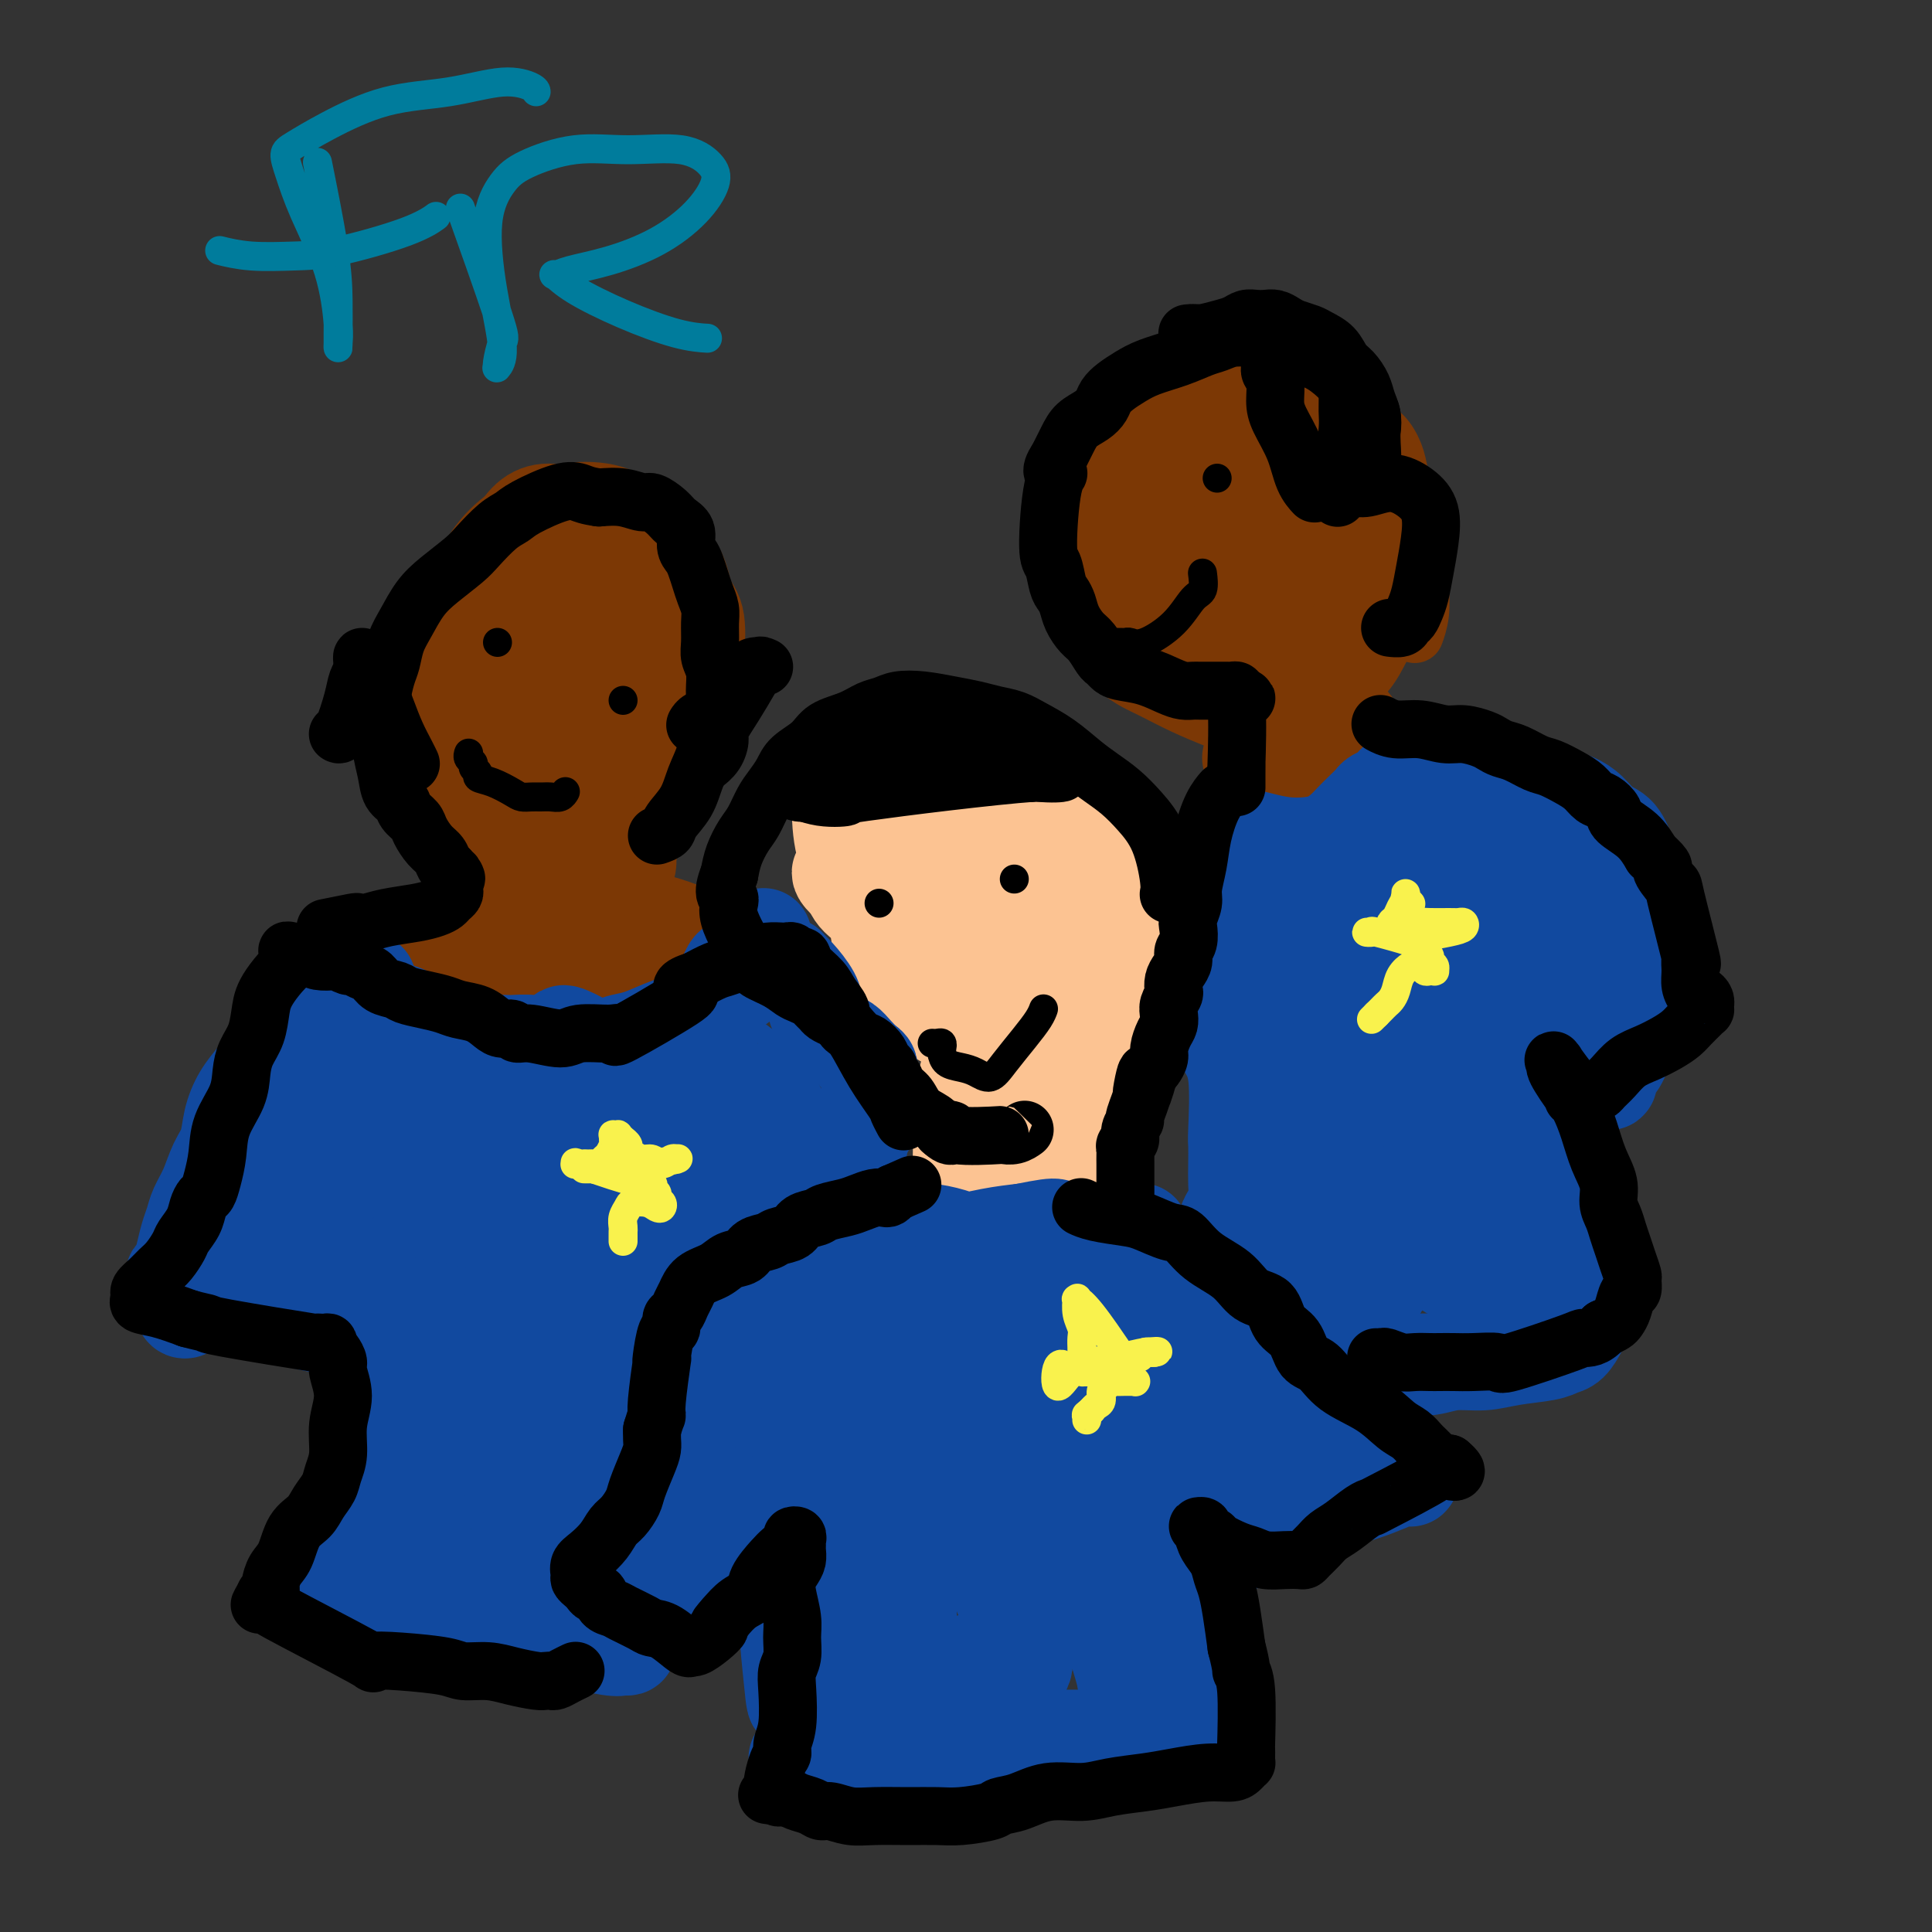 <svg viewBox='0 0 400 400' version='1.1' xmlns='http://www.w3.org/2000/svg' xmlns:xlink='http://www.w3.org/1999/xlink'><rect x="0" y="0" width="400" height="400" fill="#333333" stroke="none"/><g fill='none' stroke='rgb(124,56,5)' stroke-width='12' stroke-linecap='round' stroke-linejoin='round'><path d='M293,131c-0.008,0.022 -0.016,0.045 0,0c0.016,-0.045 0.057,-0.156 0,0c-0.057,0.156 -0.212,0.579 0,0c0.212,-0.579 0.790,-2.159 1,-4c0.210,-1.841 0.050,-3.941 0,-6c-0.050,-2.059 0.008,-4.077 0,-6c-0.008,-1.923 -0.081,-3.753 0,-5c0.081,-1.247 0.318,-1.913 0,-3c-0.318,-1.087 -1.189,-2.597 -2,-4c-0.811,-1.403 -1.560,-2.700 -2,-4c-0.440,-1.300 -0.571,-2.603 -1,-4c-0.429,-1.397 -1.155,-2.888 -2,-4c-0.845,-1.112 -1.811,-1.846 -3,-3c-1.189,-1.154 -2.603,-2.730 -4,-4c-1.397,-1.270 -2.776,-2.234 -4,-3c-1.224,-0.766 -2.292,-1.333 -3,-2c-0.708,-0.667 -1.056,-1.434 -2,-2c-0.944,-0.566 -2.483,-0.932 -4,-1c-1.517,-0.068 -3.011,0.163 -5,0c-1.989,-0.163 -4.471,-0.720 -7,-1c-2.529,-0.280 -5.103,-0.284 -7,0c-1.897,0.284 -3.115,0.857 -4,1c-0.885,0.143 -1.437,-0.144 -2,0c-0.563,0.144 -1.138,0.720 -2,1c-0.862,0.280 -2.013,0.266 -3,1c-0.987,0.734 -1.811,2.217 -3,3c-1.189,0.783 -2.743,0.865 -4,2c-1.257,1.135 -2.216,3.324 -3,5c-0.784,1.676 -1.392,2.838 -2,4'/><path d='M225,92c-0.950,2.299 -0.826,3.548 -1,5c-0.174,1.452 -0.648,3.109 -1,5c-0.352,1.891 -0.583,4.016 -1,6c-0.417,1.984 -1.021,3.826 -1,6c0.021,2.174 0.666,4.679 1,7c0.334,2.321 0.357,4.456 1,6c0.643,1.544 1.906,2.496 3,4c1.094,1.504 2.019,3.561 3,5c0.981,1.439 2.018,2.262 3,3c0.982,0.738 1.908,1.392 3,2c1.092,0.608 2.349,1.172 4,2c1.651,0.828 3.694,1.921 6,3c2.306,1.079 4.874,2.144 7,3c2.126,0.856 3.810,1.503 5,2c1.190,0.497 1.885,0.844 3,1c1.115,0.156 2.651,0.122 4,0c1.349,-0.122 2.510,-0.331 4,-1c1.490,-0.669 3.308,-1.799 5,-3c1.692,-1.201 3.258,-2.475 5,-4c1.742,-1.525 3.659,-3.302 5,-5c1.341,-1.698 2.108,-3.317 3,-5c0.892,-1.683 1.911,-3.429 2,-5c0.089,-1.571 -0.753,-2.968 -1,-5c-0.247,-2.032 0.100,-4.698 0,-7c-0.100,-2.302 -0.648,-4.240 -1,-6c-0.352,-1.760 -0.509,-3.343 -1,-5c-0.491,-1.657 -1.317,-3.389 -2,-5c-0.683,-1.611 -1.224,-3.102 -3,-5c-1.776,-1.898 -4.786,-4.203 -7,-6c-2.214,-1.797 -3.633,-3.085 -5,-4c-1.367,-0.915 -2.684,-1.458 -4,-2'/><path d='M264,84c-3.432,-2.843 -2.512,-1.450 -3,-1c-0.488,0.450 -2.382,-0.044 -4,0c-1.618,0.044 -2.958,0.627 -5,1c-2.042,0.373 -4.786,0.536 -7,1c-2.214,0.464 -3.900,1.227 -5,2c-1.100,0.773 -1.615,1.555 -2,2c-0.385,0.445 -0.639,0.554 -1,1c-0.361,0.446 -0.829,1.230 -1,2c-0.171,0.770 -0.046,1.526 0,2c0.046,0.474 0.012,0.666 0,1c-0.012,0.334 -0.004,0.810 0,1c0.004,0.190 0.002,0.095 0,0'/></g>
<g fill='none' stroke='rgb(124,56,5)' stroke-width='20' stroke-linecap='round' stroke-linejoin='round'><path d='M255,87c0.191,0.152 0.382,0.305 0,0c-0.382,-0.305 -1.337,-1.066 0,0c1.337,1.066 4.964,3.960 8,7c3.036,3.040 5.479,6.228 7,9c1.521,2.772 2.121,5.129 3,8c0.879,2.871 2.037,6.255 3,9c0.963,2.745 1.731,4.852 2,7c0.269,2.148 0.040,4.339 0,6c-0.040,1.661 0.108,2.792 -1,4c-1.108,1.208 -3.472,2.493 -5,3c-1.528,0.507 -2.220,0.235 -4,0c-1.780,-0.235 -4.649,-0.434 -7,-2c-2.351,-1.566 -4.183,-4.500 -6,-7c-1.817,-2.500 -3.618,-4.566 -5,-7c-1.382,-2.434 -2.343,-5.237 -3,-8c-0.657,-2.763 -1.009,-5.487 -1,-8c0.009,-2.513 0.381,-4.817 1,-7c0.619,-2.183 1.487,-4.245 2,-6c0.513,-1.755 0.673,-3.202 1,-4c0.327,-0.798 0.822,-0.948 1,-1c0.178,-0.052 0.041,-0.005 1,1c0.959,1.005 3.015,2.969 5,6c1.985,3.031 3.899,7.129 5,11c1.101,3.871 1.387,7.516 2,11c0.613,3.484 1.551,6.806 2,10c0.449,3.194 0.409,6.258 0,8c-0.409,1.742 -1.187,2.161 -2,3c-0.813,0.839 -1.661,2.097 -3,2c-1.339,-0.097 -3.170,-1.548 -5,-3'/><path d='M256,139c-2.401,-1.422 -4.403,-4.478 -6,-7c-1.597,-2.522 -2.789,-4.511 -4,-7c-1.211,-2.489 -2.440,-5.480 -3,-8c-0.560,-2.520 -0.451,-4.570 0,-7c0.451,-2.430 1.242,-5.239 2,-7c0.758,-1.761 1.481,-2.472 2,-3c0.519,-0.528 0.832,-0.872 1,-1c0.168,-0.128 0.189,-0.040 1,0c0.811,0.040 2.411,0.031 4,2c1.589,1.969 3.168,5.917 4,9c0.832,3.083 0.917,5.300 1,8c0.083,2.700 0.163,5.883 0,8c-0.163,2.117 -0.570,3.169 -1,4c-0.430,0.831 -0.882,1.441 -2,2c-1.118,0.559 -2.901,1.067 -5,1c-2.099,-0.067 -4.513,-0.708 -7,-2c-2.487,-1.292 -5.046,-3.233 -7,-5c-1.954,-1.767 -3.304,-3.360 -4,-5c-0.696,-1.640 -0.737,-3.328 -1,-5c-0.263,-1.672 -0.747,-3.327 -1,-5c-0.253,-1.673 -0.276,-3.364 0,-5c0.276,-1.636 0.849,-3.219 1,-4c0.151,-0.781 -0.120,-0.761 0,-1c0.120,-0.239 0.633,-0.736 1,-1c0.367,-0.264 0.590,-0.294 1,0c0.410,0.294 1.007,0.911 2,2c0.993,1.089 2.382,2.648 3,4c0.618,1.352 0.465,2.496 1,4c0.535,1.504 1.760,3.366 2,5c0.240,1.634 -0.503,3.038 -1,4c-0.497,0.962 -0.749,1.481 -1,2'/><path d='M239,121c-0.398,1.247 -0.395,1.363 -1,2c-0.605,0.637 -1.820,1.793 -3,1c-1.180,-0.793 -2.327,-3.536 -3,-5c-0.673,-1.464 -0.872,-1.648 -1,-3c-0.128,-1.352 -0.184,-3.870 0,-6c0.184,-2.130 0.609,-3.871 1,-5c0.391,-1.129 0.750,-1.646 1,-2c0.250,-0.354 0.391,-0.546 1,-1c0.609,-0.454 1.685,-1.169 3,-2c1.315,-0.831 2.870,-1.778 4,-3c1.130,-1.222 1.837,-2.720 3,-4c1.163,-1.280 2.783,-2.344 4,-3c1.217,-0.656 2.032,-0.904 3,-1c0.968,-0.096 2.088,-0.038 3,0c0.912,0.038 1.615,0.058 2,0c0.385,-0.058 0.450,-0.192 1,0c0.550,0.192 1.583,0.712 3,2c1.417,1.288 3.218,3.344 5,5c1.782,1.656 3.545,2.912 5,4c1.455,1.088 2.603,2.010 4,3c1.397,0.990 3.044,2.050 4,3c0.956,0.950 1.223,1.791 2,3c0.777,1.209 2.064,2.786 3,4c0.936,1.214 1.520,2.064 2,3c0.480,0.936 0.857,1.957 1,3c0.143,1.043 0.052,2.107 0,3c-0.052,0.893 -0.067,1.615 -1,3c-0.933,1.385 -2.786,3.433 -4,5c-1.214,1.567 -1.788,2.653 -3,4c-1.212,1.347 -3.060,2.956 -4,4c-0.940,1.044 -0.970,1.522 -1,2'/><path d='M273,140c-2.172,3.537 -1.104,1.878 -1,2c0.104,0.122 -0.758,2.025 -1,3c-0.242,0.975 0.134,1.021 0,2c-0.134,0.979 -0.779,2.892 -1,4c-0.221,1.108 -0.018,1.411 0,2c0.018,0.589 -0.149,1.465 0,2c0.149,0.535 0.613,0.729 1,1c0.387,0.271 0.696,0.620 1,1c0.304,0.380 0.603,0.790 1,1c0.397,0.210 0.894,0.221 1,0c0.106,-0.221 -0.178,-0.675 0,-1c0.178,-0.325 0.817,-0.521 1,-1c0.183,-0.479 -0.090,-1.241 0,-2c0.090,-0.759 0.544,-1.515 1,-2c0.456,-0.485 0.912,-0.700 1,-1c0.088,-0.300 -0.194,-0.686 0,-1c0.194,-0.314 0.864,-0.558 1,-1c0.136,-0.442 -0.263,-1.083 0,-1c0.263,0.083 1.189,0.890 2,2c0.811,1.110 1.506,2.525 2,4c0.494,1.475 0.787,3.012 1,4c0.213,0.988 0.346,1.428 0,2c-0.346,0.572 -1.170,1.278 -2,2c-0.830,0.722 -1.665,1.461 -3,2c-1.335,0.539 -3.170,0.876 -5,1c-1.830,0.124 -3.655,0.033 -5,0c-1.345,-0.033 -2.208,-0.009 -3,0c-0.792,0.009 -1.512,0.003 -2,0c-0.488,-0.003 -0.744,-0.001 -1,0'/><path d='M262,165c-2.657,0.214 -1.300,0.251 -1,0c0.300,-0.251 -0.456,-0.788 -1,-1c-0.544,-0.212 -0.874,-0.098 -1,0c-0.126,0.098 -0.048,0.180 0,0c0.048,-0.180 0.065,-0.622 0,-1c-0.065,-0.378 -0.214,-0.692 0,-1c0.214,-0.308 0.789,-0.608 1,-1c0.211,-0.392 0.058,-0.875 0,-1c-0.058,-0.125 -0.019,0.106 0,0c0.019,-0.106 0.019,-0.551 0,-1c-0.019,-0.449 -0.057,-0.904 0,-1c0.057,-0.096 0.208,0.166 0,0c-0.208,-0.166 -0.774,-0.762 -1,-1c-0.226,-0.238 -0.113,-0.119 0,0'/><path d='M139,148c0.076,-0.177 0.152,-0.355 0,0c-0.152,0.355 -0.530,1.241 0,0c0.530,-1.241 1.970,-4.611 3,-7c1.030,-2.389 1.649,-3.796 2,-6c0.351,-2.204 0.433,-5.203 0,-7c-0.433,-1.797 -1.382,-2.392 -2,-4c-0.618,-1.608 -0.907,-4.228 -2,-6c-1.093,-1.772 -2.992,-2.698 -4,-4c-1.008,-1.302 -1.125,-2.982 -2,-4c-0.875,-1.018 -2.509,-1.373 -4,-2c-1.491,-0.627 -2.840,-1.525 -5,-2c-2.160,-0.475 -5.132,-0.527 -8,0c-2.868,0.527 -5.633,1.632 -8,3c-2.367,1.368 -4.336,2.999 -6,5c-1.664,2.001 -3.024,4.372 -4,7c-0.976,2.628 -1.568,5.513 -2,8c-0.432,2.487 -0.703,4.577 -1,7c-0.297,2.423 -0.620,5.179 -1,8c-0.380,2.821 -0.816,5.707 -1,8c-0.184,2.293 -0.117,3.994 0,6c0.117,2.006 0.285,4.318 1,6c0.715,1.682 1.979,2.735 3,4c1.021,1.265 1.801,2.744 3,4c1.199,1.256 2.817,2.291 5,3c2.183,0.709 4.930,1.092 7,1c2.070,-0.092 3.464,-0.660 5,-1c1.536,-0.340 3.216,-0.452 5,-1c1.784,-0.548 3.673,-1.532 5,-3c1.327,-1.468 2.094,-3.419 3,-6c0.906,-2.581 1.953,-5.790 3,-9'/><path d='M134,156c1.311,-4.705 1.589,-8.967 2,-13c0.411,-4.033 0.954,-7.835 1,-11c0.046,-3.165 -0.405,-5.691 -1,-8c-0.595,-2.309 -1.334,-4.399 -2,-6c-0.666,-1.601 -1.259,-2.712 -3,-4c-1.741,-1.288 -4.630,-2.752 -7,-4c-2.370,-1.248 -4.220,-2.282 -6,-3c-1.780,-0.718 -3.489,-1.122 -5,-1c-1.511,0.122 -2.825,0.770 -4,2c-1.175,1.230 -2.213,3.042 -3,5c-0.787,1.958 -1.324,4.061 -2,7c-0.676,2.939 -1.492,6.715 -2,10c-0.508,3.285 -0.707,6.078 -1,9c-0.293,2.922 -0.678,5.974 -1,9c-0.322,3.026 -0.580,6.027 0,8c0.580,1.973 1.998,2.919 3,4c1.002,1.081 1.589,2.297 2,3c0.411,0.703 0.645,0.895 1,1c0.355,0.105 0.830,0.125 1,0c0.170,-0.125 0.033,-0.393 0,-1c-0.033,-0.607 0.036,-1.553 0,-4c-0.036,-2.447 -0.179,-6.397 0,-10c0.179,-3.603 0.679,-6.860 1,-10c0.321,-3.140 0.464,-6.162 1,-8c0.536,-1.838 1.466,-2.492 2,-3c0.534,-0.508 0.671,-0.871 1,-1c0.329,-0.129 0.851,-0.024 1,0c0.149,0.024 -0.075,-0.032 0,0c0.075,0.032 0.450,0.152 1,1c0.550,0.848 1.275,2.424 2,4'/><path d='M116,132c0.927,1.715 2.246,4.004 3,6c0.754,1.996 0.943,3.699 1,5c0.057,1.301 -0.017,2.199 0,3c0.017,0.801 0.126,1.504 0,2c-0.126,0.496 -0.486,0.785 -1,1c-0.514,0.215 -1.182,0.357 -2,0c-0.818,-0.357 -1.786,-1.213 -3,-3c-1.214,-1.787 -2.676,-4.506 -4,-7c-1.324,-2.494 -2.512,-4.762 -3,-6c-0.488,-1.238 -0.278,-1.446 0,-2c0.278,-0.554 0.623,-1.453 1,-2c0.377,-0.547 0.787,-0.741 1,-1c0.213,-0.259 0.228,-0.584 1,-1c0.772,-0.416 2.302,-0.923 3,-2c0.698,-1.077 0.565,-2.722 1,-4c0.435,-1.278 1.440,-2.188 2,-3c0.560,-0.812 0.676,-1.527 1,-2c0.324,-0.473 0.856,-0.705 1,-1c0.144,-0.295 -0.099,-0.654 0,-1c0.099,-0.346 0.540,-0.678 1,-1c0.460,-0.322 0.938,-0.633 1,-1c0.062,-0.367 -0.293,-0.790 0,-1c0.293,-0.210 1.233,-0.208 2,0c0.767,0.208 1.360,0.621 2,1c0.640,0.379 1.327,0.724 2,1c0.673,0.276 1.332,0.485 2,1c0.668,0.515 1.345,1.337 2,2c0.655,0.663 1.289,1.167 2,2c0.711,0.833 1.499,1.993 2,3c0.501,1.007 0.715,1.859 1,3c0.285,1.141 0.643,2.570 1,4'/><path d='M136,128c1.463,2.723 1.121,2.531 1,3c-0.121,0.469 -0.022,1.598 0,3c0.022,1.402 -0.032,3.076 0,4c0.032,0.924 0.150,1.098 0,2c-0.150,0.902 -0.568,2.533 -1,4c-0.432,1.467 -0.877,2.769 -1,4c-0.123,1.231 0.077,2.391 0,4c-0.077,1.609 -0.432,3.665 -1,5c-0.568,1.335 -1.350,1.947 -2,3c-0.650,1.053 -1.167,2.548 -2,4c-0.833,1.452 -1.983,2.861 -3,4c-1.017,1.139 -1.899,2.008 -3,3c-1.101,0.992 -2.419,2.107 -4,3c-1.581,0.893 -3.426,1.566 -5,2c-1.574,0.434 -2.876,0.631 -4,1c-1.124,0.369 -2.069,0.909 -3,1c-0.931,0.091 -1.847,-0.268 -3,-1c-1.153,-0.732 -2.544,-1.839 -4,-3c-1.456,-1.161 -2.976,-2.377 -4,-4c-1.024,-1.623 -1.550,-3.654 -2,-5c-0.450,-1.346 -0.822,-2.008 -1,-3c-0.178,-0.992 -0.162,-2.313 0,-4c0.162,-1.687 0.469,-3.741 1,-6c0.531,-2.259 1.284,-4.725 2,-7c0.716,-2.275 1.394,-4.360 2,-6c0.606,-1.640 1.139,-2.835 2,-4c0.861,-1.165 2.051,-2.298 3,-3c0.949,-0.702 1.656,-0.972 3,-2c1.344,-1.028 3.323,-2.815 5,-4c1.677,-1.185 3.050,-1.767 4,-2c0.950,-0.233 1.475,-0.116 2,0'/><path d='M118,124c2.998,-1.813 1.992,-0.846 2,0c0.008,0.846 1.030,1.570 2,4c0.970,2.430 1.887,6.567 2,10c0.113,3.433 -0.578,6.163 -1,9c-0.422,2.837 -0.574,5.780 -1,8c-0.426,2.220 -1.127,3.718 -2,5c-0.873,1.282 -1.917,2.347 -3,3c-1.083,0.653 -2.206,0.894 -3,1c-0.794,0.106 -1.259,0.078 -2,0c-0.741,-0.078 -1.758,-0.207 -3,-1c-1.242,-0.793 -2.710,-2.252 -4,-4c-1.290,-1.748 -2.403,-3.787 -3,-6c-0.597,-2.213 -0.680,-4.602 0,-7c0.680,-2.398 2.121,-4.807 3,-7c0.879,-2.193 1.194,-4.171 2,-6c0.806,-1.829 2.103,-3.509 3,-5c0.897,-1.491 1.394,-2.792 2,-4c0.606,-1.208 1.321,-2.322 2,-3c0.679,-0.678 1.323,-0.921 2,-1c0.677,-0.079 1.386,0.004 2,0c0.614,-0.004 1.133,-0.096 2,0c0.867,0.096 2.081,0.381 3,1c0.919,0.619 1.544,1.572 2,2c0.456,0.428 0.742,0.331 1,1c0.258,0.669 0.489,2.104 1,3c0.511,0.896 1.304,1.253 2,2c0.696,0.747 1.297,1.885 2,3c0.703,1.115 1.508,2.206 2,3c0.492,0.794 0.671,1.291 1,2c0.329,0.709 0.808,1.631 1,3c0.192,1.369 0.096,3.184 0,5'/><path d='M135,145c1.789,4.408 1.261,4.427 1,5c-0.261,0.573 -0.255,1.701 0,3c0.255,1.299 0.760,2.770 1,4c0.240,1.230 0.216,2.219 0,3c-0.216,0.781 -0.623,1.354 -1,2c-0.377,0.646 -0.723,1.366 -1,2c-0.277,0.634 -0.483,1.182 -1,2c-0.517,0.818 -1.345,1.907 -2,3c-0.655,1.093 -1.138,2.191 -2,3c-0.862,0.809 -2.102,1.331 -3,2c-0.898,0.669 -1.453,1.486 -2,2c-0.547,0.514 -1.084,0.726 -2,1c-0.916,0.274 -2.210,0.609 -3,1c-0.790,0.391 -1.076,0.836 -2,1c-0.924,0.164 -2.486,0.045 -4,0c-1.514,-0.045 -2.979,-0.016 -4,0c-1.021,0.016 -1.598,0.019 -2,0c-0.402,-0.019 -0.630,-0.061 -1,0c-0.370,0.061 -0.884,0.224 -1,0c-0.116,-0.224 0.165,-0.833 0,-1c-0.165,-0.167 -0.777,0.110 -1,0c-0.223,-0.110 -0.059,-0.607 0,-1c0.059,-0.393 0.013,-0.683 0,-1c-0.013,-0.317 0.008,-0.660 0,-1c-0.008,-0.340 -0.046,-0.676 0,-1c0.046,-0.324 0.176,-0.637 1,-1c0.824,-0.363 2.342,-0.777 4,-1c1.658,-0.223 3.455,-0.256 5,0c1.545,0.256 2.839,0.800 4,1c1.161,0.200 2.189,0.057 3,0c0.811,-0.057 1.406,-0.029 2,0'/><path d='M124,173c2.530,0.355 1.856,0.742 2,1c0.144,0.258 1.107,0.387 2,1c0.893,0.613 1.715,1.711 2,2c0.285,0.289 0.034,-0.231 0,0c-0.034,0.231 0.149,1.214 0,2c-0.149,0.786 -0.632,1.377 -1,2c-0.368,0.623 -0.623,1.280 -1,2c-0.377,0.720 -0.877,1.502 -1,2c-0.123,0.498 0.132,0.711 0,1c-0.132,0.289 -0.651,0.655 -1,1c-0.349,0.345 -0.527,0.671 -1,1c-0.473,0.329 -1.240,0.662 -2,1c-0.760,0.338 -1.512,0.680 -2,1c-0.488,0.320 -0.711,0.619 -1,1c-0.289,0.381 -0.645,0.845 -1,1c-0.355,0.155 -0.708,-0.000 -1,0c-0.292,0.000 -0.523,0.155 -1,0c-0.477,-0.155 -1.199,-0.620 -2,-1c-0.801,-0.380 -1.680,-0.675 -2,-1c-0.320,-0.325 -0.082,-0.679 0,-1c0.082,-0.321 0.007,-0.608 0,-1c-0.007,-0.392 0.054,-0.891 0,-1c-0.054,-0.109 -0.223,0.170 0,0c0.223,-0.170 0.839,-0.789 1,-1c0.161,-0.211 -0.134,-0.015 0,0c0.134,0.015 0.696,-0.151 1,0c0.304,0.151 0.349,0.618 1,1c0.651,0.382 1.906,0.680 3,1c1.094,0.320 2.025,0.663 3,1c0.975,0.337 1.993,0.668 3,1c1.007,0.332 2.004,0.666 3,1'/><path d='M128,191c2.922,0.803 3.227,0.312 4,0c0.773,-0.312 2.014,-0.445 4,0c1.986,0.445 4.718,1.467 6,2c1.282,0.533 1.114,0.577 2,1c0.886,0.423 2.826,1.227 4,2c1.174,0.773 1.583,1.516 2,2c0.417,0.484 0.842,0.708 1,1c0.158,0.292 0.048,0.651 0,1c-0.048,0.349 -0.035,0.688 0,1c0.035,0.312 0.092,0.596 0,1c-0.092,0.404 -0.333,0.926 -1,1c-0.667,0.074 -1.758,-0.302 -3,-1c-1.242,-0.698 -2.633,-1.718 -5,-3c-2.367,-1.282 -5.709,-2.827 -8,-4c-2.291,-1.173 -3.532,-1.972 -7,-2c-3.468,-0.028 -9.164,0.717 -12,1c-2.836,0.283 -2.813,0.103 -4,0c-1.187,-0.103 -3.586,-0.130 -6,0c-2.414,0.130 -4.843,0.417 -7,1c-2.157,0.583 -4.041,1.462 -6,2c-1.959,0.538 -3.993,0.736 -5,1c-1.007,0.264 -0.989,0.595 -1,1c-0.011,0.405 -0.052,0.883 0,1c0.052,0.117 0.197,-0.126 0,0c-0.197,0.126 -0.737,0.622 -1,1c-0.263,0.378 -0.250,0.637 -1,1c-0.750,0.363 -2.265,0.829 -3,1c-0.735,0.171 -0.692,0.046 -1,0c-0.308,-0.046 -0.968,-0.012 -1,0c-0.032,0.012 0.562,0.004 1,0c0.438,-0.004 0.719,-0.002 1,0'/><path d='M81,203c-1.738,1.060 2.418,-0.290 5,-1c2.582,-0.710 3.592,-0.780 6,-1c2.408,-0.220 6.214,-0.592 8,-1c1.786,-0.408 1.551,-0.854 3,-1c1.449,-0.146 4.581,0.006 8,0c3.419,-0.006 7.125,-0.172 11,0c3.875,0.172 7.918,0.681 11,1c3.082,0.319 5.204,0.449 7,1c1.796,0.551 3.266,1.525 4,2c0.734,0.475 0.732,0.451 1,1c0.268,0.549 0.804,1.669 1,2c0.196,0.331 0.051,-0.129 0,0c-0.051,0.129 -0.007,0.848 0,1c0.007,0.152 -0.021,-0.261 -1,0c-0.979,0.261 -2.908,1.196 -6,1c-3.092,-0.196 -7.346,-1.523 -12,-2c-4.654,-0.477 -9.709,-0.103 -14,0c-4.291,0.103 -7.818,-0.064 -11,0c-3.182,0.064 -6.018,0.358 -8,1c-1.982,0.642 -3.108,1.632 -4,2c-0.892,0.368 -1.549,0.113 -2,0c-0.451,-0.113 -0.697,-0.086 -1,0c-0.303,0.086 -0.665,0.229 -1,0c-0.335,-0.229 -0.644,-0.831 0,-1c0.644,-0.169 2.239,0.095 5,0c2.761,-0.095 6.686,-0.550 10,-1c3.314,-0.450 6.015,-0.894 9,-1c2.985,-0.106 6.254,0.126 8,0c1.746,-0.126 1.970,-0.611 2,-1c0.030,-0.389 -0.134,-0.683 -1,-1c-0.866,-0.317 -2.433,-0.659 -4,-1'/><path d='M115,203c-1.681,-0.291 -4.384,0.482 -7,1c-2.616,0.518 -5.146,0.780 -7,1c-1.854,0.220 -3.033,0.399 -4,1c-0.967,0.601 -1.722,1.623 -2,2c-0.278,0.377 -0.079,0.108 0,0c0.079,-0.108 0.040,-0.054 0,0'/></g>
<g fill='none' stroke='rgb(252,195,146)' stroke-width='20' stroke-linecap='round' stroke-linejoin='round'><path d='M225,182c-0.423,-0.582 -0.845,-1.164 -2,-3c-1.155,-1.836 -3.041,-4.926 -5,-7c-1.959,-2.074 -3.990,-3.130 -6,-4c-2.010,-0.870 -3.999,-1.553 -5,-2c-1.001,-0.447 -1.014,-0.658 -2,-1c-0.986,-0.342 -2.946,-0.813 -5,-1c-2.054,-0.187 -4.201,-0.089 -6,0c-1.799,0.089 -3.249,0.168 -5,1c-1.751,0.832 -3.804,2.417 -5,4c-1.196,1.583 -1.534,3.162 -2,5c-0.466,1.838 -1.058,3.933 -1,6c0.058,2.067 0.768,4.106 1,6c0.232,1.894 -0.014,3.645 0,5c0.014,1.355 0.288,2.316 1,4c0.712,1.684 1.862,4.091 3,6c1.138,1.909 2.266,3.321 4,5c1.734,1.679 4.076,3.624 6,5c1.924,1.376 3.429,2.182 5,3c1.571,0.818 3.207,1.649 5,2c1.793,0.351 3.742,0.224 5,0c1.258,-0.224 1.826,-0.543 3,-1c1.174,-0.457 2.954,-1.050 4,-2c1.046,-0.950 1.359,-2.256 2,-4c0.641,-1.744 1.612,-3.927 2,-6c0.388,-2.073 0.194,-4.037 0,-6'/><path d='M222,197c0.372,-3.412 -0.697,-3.942 -1,-5c-0.303,-1.058 0.159,-2.645 -1,-5c-1.159,-2.355 -3.940,-5.479 -5,-7c-1.060,-1.521 -0.398,-1.441 -2,-2c-1.602,-0.559 -5.468,-1.759 -8,-3c-2.532,-1.241 -3.731,-2.524 -4,-3c-0.269,-0.476 0.391,-0.145 0,0c-0.391,0.145 -1.835,0.102 -3,0c-1.165,-0.102 -2.053,-0.265 -3,0c-0.947,0.265 -1.953,0.956 -3,2c-1.047,1.044 -2.135,2.441 -3,4c-0.865,1.559 -1.506,3.281 -2,5c-0.494,1.719 -0.842,3.437 -1,5c-0.158,1.563 -0.126,2.972 0,5c0.126,2.028 0.348,4.675 1,7c0.652,2.325 1.735,4.327 3,6c1.265,1.673 2.712,3.016 4,4c1.288,0.984 2.419,1.608 4,2c1.581,0.392 3.613,0.552 6,0c2.387,-0.552 5.128,-1.816 7,-4c1.872,-2.184 2.876,-5.287 4,-8c1.124,-2.713 2.368,-5.036 3,-7c0.632,-1.964 0.652,-3.569 1,-5c0.348,-1.431 1.024,-2.687 1,-4c-0.024,-1.313 -0.747,-2.681 -2,-4c-1.253,-1.319 -3.034,-2.589 -5,-4c-1.966,-1.411 -4.115,-2.964 -6,-4c-1.885,-1.036 -3.505,-1.556 -5,-2c-1.495,-0.444 -2.864,-0.812 -4,-1c-1.136,-0.188 -2.039,-0.197 -3,0c-0.961,0.197 -1.981,0.598 -3,1'/><path d='M192,170c-2.953,-0.353 -2.837,-0.236 -3,0c-0.163,0.236 -0.606,0.591 -1,1c-0.394,0.409 -0.737,0.871 -1,1c-0.263,0.129 -0.444,-0.074 0,0c0.444,0.074 1.512,0.426 3,0c1.488,-0.426 3.395,-1.631 5,-2c1.605,-0.369 2.908,0.097 4,0c1.092,-0.097 1.973,-0.756 3,-1c1.027,-0.244 2.200,-0.074 3,0c0.800,0.074 1.227,0.053 2,0c0.773,-0.053 1.892,-0.136 3,0c1.108,0.136 2.205,0.492 4,1c1.795,0.508 4.289,1.169 6,2c1.711,0.831 2.640,1.831 4,3c1.360,1.169 3.150,2.506 4,4c0.850,1.494 0.760,3.145 1,5c0.240,1.855 0.809,3.912 1,6c0.191,2.088 0.002,4.205 0,6c-0.002,1.795 0.183,3.267 0,5c-0.183,1.733 -0.733,3.725 -1,5c-0.267,1.275 -0.252,1.831 -1,3c-0.748,1.169 -2.259,2.951 -4,4c-1.741,1.049 -3.713,1.364 -6,2c-2.287,0.636 -4.889,1.593 -7,2c-2.111,0.407 -3.731,0.264 -5,0c-1.269,-0.264 -2.188,-0.648 -3,-1c-0.812,-0.352 -1.518,-0.672 -2,-1c-0.482,-0.328 -0.741,-0.664 -1,-1'/><path d='M200,214c-1.439,-0.430 0.464,-0.006 1,0c0.536,0.006 -0.295,-0.405 2,-1c2.295,-0.595 7.718,-1.373 11,-2c3.282,-0.627 4.425,-1.101 6,-2c1.575,-0.899 3.582,-2.221 5,-3c1.418,-0.779 2.247,-1.016 3,-2c0.753,-0.984 1.429,-2.716 2,-4c0.571,-1.284 1.037,-2.120 1,-3c-0.037,-0.880 -0.575,-1.802 -1,-3c-0.425,-1.198 -0.735,-2.671 -1,-4c-0.265,-1.329 -0.485,-2.514 -1,-4c-0.515,-1.486 -1.324,-3.274 -2,-5c-0.676,-1.726 -1.218,-3.392 -2,-5c-0.782,-1.608 -1.803,-3.159 -3,-4c-1.197,-0.841 -2.569,-0.971 -4,-2c-1.431,-1.029 -2.921,-2.955 -5,-4c-2.079,-1.045 -4.745,-1.208 -7,-2c-2.255,-0.792 -4.097,-2.213 -5,-3c-0.903,-0.787 -0.866,-0.938 -1,-1c-0.134,-0.062 -0.441,-0.034 -1,0c-0.559,0.034 -1.372,0.073 -2,0c-0.628,-0.073 -1.071,-0.258 -2,0c-0.929,0.258 -2.345,0.960 -4,2c-1.655,1.040 -3.551,2.419 -5,4c-1.449,1.581 -2.452,3.366 -3,5c-0.548,1.634 -0.642,3.118 -1,5c-0.358,1.882 -0.981,4.160 -1,6c-0.019,1.840 0.566,3.240 1,5c0.434,1.760 0.717,3.880 1,6'/><path d='M182,193c0.406,4.472 1.420,4.652 3,6c1.580,1.348 3.725,3.863 6,6c2.275,2.137 4.678,3.896 6,5c1.322,1.104 1.562,1.552 2,2c0.438,0.448 1.075,0.897 2,1c0.925,0.103 2.140,-0.141 3,0c0.860,0.141 1.366,0.666 2,0c0.634,-0.666 1.397,-2.523 2,-4c0.603,-1.477 1.046,-2.573 1,-4c-0.046,-1.427 -0.582,-3.186 -1,-5c-0.418,-1.814 -0.716,-3.682 -1,-5c-0.284,-1.318 -0.552,-2.087 -1,-3c-0.448,-0.913 -1.076,-1.970 -2,-3c-0.924,-1.030 -2.143,-2.032 -3,-3c-0.857,-0.968 -1.351,-1.901 -2,-3c-0.649,-1.099 -1.453,-2.363 -2,-3c-0.547,-0.637 -0.836,-0.648 -1,-1c-0.164,-0.352 -0.201,-1.046 0,-1c0.201,0.046 0.642,0.831 1,1c0.358,0.169 0.633,-0.277 1,1c0.367,1.277 0.825,4.278 2,7c1.175,2.722 3.066,5.164 4,7c0.934,1.836 0.909,3.066 1,4c0.091,0.934 0.297,1.573 0,2c-0.297,0.427 -1.098,0.640 -2,1c-0.902,0.360 -1.905,0.865 -4,0c-2.095,-0.865 -5.282,-3.099 -8,-5c-2.718,-1.901 -4.966,-3.468 -7,-5c-2.034,-1.532 -3.855,-3.028 -5,-4c-1.145,-0.972 -1.613,-1.421 -2,-2c-0.387,-0.579 -0.694,-1.290 -1,-2'/><path d='M176,183c-4.136,-3.340 -0.977,-2.691 0,-3c0.977,-0.309 -0.230,-1.577 -1,-4c-0.770,-2.423 -1.104,-6.001 -1,-8c0.104,-1.999 0.647,-2.421 1,-3c0.353,-0.579 0.518,-1.317 1,-2c0.482,-0.683 1.282,-1.311 2,-2c0.718,-0.689 1.354,-1.439 2,-2c0.646,-0.561 1.301,-0.935 2,-1c0.699,-0.065 1.443,0.178 2,0c0.557,-0.178 0.929,-0.776 2,-1c1.071,-0.224 2.842,-0.074 4,0c1.158,0.074 1.703,0.072 3,0c1.297,-0.072 3.346,-0.213 5,0c1.654,0.213 2.912,0.780 4,1c1.088,0.220 2.005,0.092 3,0c0.995,-0.092 2.069,-0.150 3,0c0.931,0.150 1.720,0.507 3,1c1.280,0.493 3.050,1.123 5,2c1.950,0.877 4.081,2.000 6,3c1.919,1.000 3.628,1.877 5,3c1.372,1.123 2.409,2.494 3,4c0.591,1.506 0.736,3.148 1,5c0.264,1.852 0.646,3.915 1,6c0.354,2.085 0.681,4.192 1,6c0.319,1.808 0.629,3.316 1,5c0.371,1.684 0.801,3.545 1,5c0.199,1.455 0.167,2.503 0,4c-0.167,1.497 -0.468,3.441 -1,5c-0.532,1.559 -1.295,2.731 -2,4c-0.705,1.269 -1.353,2.634 -2,4'/><path d='M230,215c-1.223,3.233 -1.782,2.817 -2,3c-0.218,0.183 -0.097,0.966 -1,2c-0.903,1.034 -2.831,2.321 -4,3c-1.169,0.679 -1.579,0.751 -2,1c-0.421,0.249 -0.852,0.674 -1,1c-0.148,0.326 -0.012,0.552 0,1c0.012,0.448 -0.098,1.116 0,2c0.098,0.884 0.404,1.982 1,3c0.596,1.018 1.480,1.956 2,3c0.520,1.044 0.675,2.192 1,3c0.325,0.808 0.821,1.274 1,2c0.179,0.726 0.043,1.711 0,2c-0.043,0.289 0.009,-0.119 0,0c-0.009,0.119 -0.078,0.766 0,1c0.078,0.234 0.302,0.054 0,0c-0.302,-0.054 -1.130,0.017 -2,-1c-0.870,-1.017 -1.781,-3.123 -3,-5c-1.219,-1.877 -2.747,-3.525 -4,-5c-1.253,-1.475 -2.233,-2.776 -3,-4c-0.767,-1.224 -1.322,-2.370 -2,-3c-0.678,-0.630 -1.480,-0.744 -2,-1c-0.520,-0.256 -0.759,-0.656 -1,-1c-0.241,-0.344 -0.485,-0.633 -1,-1c-0.515,-0.367 -1.301,-0.811 -2,-1c-0.699,-0.189 -1.311,-0.123 -2,0c-0.689,0.123 -1.455,0.304 -2,1c-0.545,0.696 -0.868,1.908 -1,3c-0.132,1.092 -0.074,2.063 0,3c0.074,0.937 0.164,1.839 0,3c-0.164,1.161 -0.582,2.580 -1,4'/><path d='M199,234c-0.310,2.371 -0.083,1.799 0,2c0.083,0.201 0.024,1.176 0,2c-0.024,0.824 -0.013,1.498 0,2c0.013,0.502 0.026,0.833 0,1c-0.026,0.167 -0.093,0.171 0,0c0.093,-0.171 0.345,-0.519 1,-1c0.655,-0.481 1.711,-1.097 3,-2c1.289,-0.903 2.810,-2.093 4,-3c1.190,-0.907 2.050,-1.529 3,-2c0.950,-0.471 1.992,-0.789 3,-1c1.008,-0.211 1.984,-0.314 3,0c1.016,0.314 2.073,1.044 3,2c0.927,0.956 1.723,2.136 2,3c0.277,0.864 0.033,1.411 0,2c-0.033,0.589 0.143,1.219 0,2c-0.143,0.781 -0.606,1.712 -1,2c-0.394,0.288 -0.719,-0.066 -1,0c-0.281,0.066 -0.517,0.554 -1,1c-0.483,0.446 -1.212,0.852 -2,1c-0.788,0.148 -1.635,0.040 -3,0c-1.365,-0.040 -3.247,-0.011 -4,0c-0.753,0.011 -0.376,0.006 0,0'/></g>
<g fill='none' stroke='rgb(17,73,159)' stroke-width='20' stroke-linecap='round' stroke-linejoin='round'><path d='M257,173c-0.024,-0.006 -0.048,-0.012 0,0c0.048,0.012 0.168,0.042 0,0c-0.168,-0.042 -0.625,-0.157 0,0c0.625,0.157 2.331,0.586 4,1c1.669,0.414 3.301,0.813 5,1c1.699,0.187 3.466,0.164 5,0c1.534,-0.164 2.835,-0.467 4,-1c1.165,-0.533 2.195,-1.294 3,-2c0.805,-0.706 1.385,-1.355 2,-2c0.615,-0.645 1.264,-1.286 2,-2c0.736,-0.714 1.559,-1.501 2,-2c0.441,-0.499 0.499,-0.711 1,-1c0.501,-0.289 1.443,-0.656 2,-1c0.557,-0.344 0.727,-0.667 1,-1c0.273,-0.333 0.648,-0.677 1,-1c0.352,-0.323 0.682,-0.626 1,-1c0.318,-0.374 0.624,-0.818 1,-1c0.376,-0.182 0.822,-0.101 1,0c0.178,0.101 0.089,0.222 0,0c-0.089,-0.222 -0.178,-0.788 0,-1c0.178,-0.212 0.623,-0.071 1,0c0.377,0.071 0.684,0.071 1,0c0.316,-0.071 0.640,-0.212 1,0c0.360,0.212 0.756,0.779 1,1c0.244,0.221 0.335,0.098 1,0c0.665,-0.098 1.904,-0.171 3,0c1.096,0.171 2.048,0.585 3,1'/><path d='M303,161c2.551,0.151 2.927,0.029 3,0c0.073,-0.029 -0.157,0.034 1,0c1.157,-0.034 3.702,-0.164 5,0c1.298,0.164 1.348,0.621 2,1c0.652,0.379 1.907,0.681 3,1c1.093,0.319 2.025,0.656 3,1c0.975,0.344 1.994,0.695 3,1c1.006,0.305 1.999,0.564 3,1c1.001,0.436 2.008,1.047 3,2c0.992,0.953 1.967,2.246 3,3c1.033,0.754 2.122,0.967 3,2c0.878,1.033 1.545,2.884 2,4c0.455,1.116 0.699,1.495 1,2c0.301,0.505 0.659,1.136 1,2c0.341,0.864 0.666,1.961 1,3c0.334,1.039 0.678,2.018 1,3c0.322,0.982 0.621,1.965 1,3c0.379,1.035 0.836,2.123 1,3c0.164,0.877 0.034,1.544 0,2c-0.034,0.456 0.029,0.701 0,1c-0.029,0.299 -0.151,0.654 0,1c0.151,0.346 0.576,0.685 1,1c0.424,0.315 0.846,0.606 1,1c0.154,0.394 0.041,0.890 0,1c-0.041,0.110 -0.011,-0.166 0,0c0.011,0.166 0.003,0.776 0,1c-0.003,0.224 -0.001,0.064 0,0c0.001,-0.064 0.000,-0.032 0,0'/><path d='M345,201c1.296,4.215 -0.465,0.751 -1,-1c-0.535,-1.751 0.154,-1.789 -2,-4c-2.154,-2.211 -7.151,-6.595 -10,-9c-2.849,-2.405 -3.550,-2.830 -5,-4c-1.450,-1.170 -3.650,-3.084 -6,-5c-2.350,-1.916 -4.849,-3.834 -7,-5c-2.151,-1.166 -3.952,-1.580 -5,-2c-1.048,-0.420 -1.342,-0.846 -2,-1c-0.658,-0.154 -1.681,-0.036 -2,0c-0.319,0.036 0.066,-0.011 0,0c-0.066,0.011 -0.583,0.079 0,1c0.583,0.921 2.265,2.696 4,5c1.735,2.304 3.523,5.139 5,7c1.477,1.861 2.645,2.749 4,4c1.355,1.251 2.899,2.866 4,4c1.101,1.134 1.760,1.786 2,2c0.240,0.214 0.062,-0.012 0,0c-0.062,0.012 -0.006,0.262 0,0c0.006,-0.262 -0.038,-1.036 -1,-2c-0.962,-0.964 -2.843,-2.119 -4,-3c-1.157,-0.881 -1.590,-1.490 -2,-2c-0.410,-0.510 -0.795,-0.922 -1,-1c-0.205,-0.078 -0.229,0.178 0,0c0.229,-0.178 0.711,-0.790 1,-1c0.289,-0.210 0.386,-0.018 1,0c0.614,0.018 1.747,-0.138 3,0c1.253,0.138 2.627,0.569 4,1'/><path d='M325,185c1.793,0.236 2.277,1.325 3,2c0.723,0.675 1.686,0.937 4,3c2.314,2.063 5.979,5.929 8,8c2.021,2.071 2.399,2.348 3,3c0.601,0.652 1.426,1.679 2,2c0.574,0.321 0.898,-0.066 1,0c0.102,0.066 -0.017,0.583 0,1c0.017,0.417 0.171,0.734 0,1c-0.171,0.266 -0.669,0.482 -1,1c-0.331,0.518 -0.497,1.339 -1,2c-0.503,0.661 -1.344,1.161 -2,2c-0.656,0.839 -1.129,2.017 -2,3c-0.871,0.983 -2.141,1.771 -3,3c-0.859,1.229 -1.306,2.900 -2,4c-0.694,1.100 -1.636,1.628 -2,2c-0.364,0.372 -0.150,0.589 0,1c0.150,0.411 0.237,1.017 0,1c-0.237,-0.017 -0.797,-0.657 -1,-1c-0.203,-0.343 -0.048,-0.389 0,-1c0.048,-0.611 -0.009,-1.786 0,-3c0.009,-1.214 0.086,-2.468 0,-4c-0.086,-1.532 -0.333,-3.341 -1,-6c-0.667,-2.659 -1.754,-6.168 -3,-9c-1.246,-2.832 -2.652,-4.987 -4,-7c-1.348,-2.013 -2.639,-3.883 -4,-5c-1.361,-1.117 -2.793,-1.482 -4,-2c-1.207,-0.518 -2.190,-1.190 -3,-2c-0.810,-0.810 -1.449,-1.756 -3,-3c-1.551,-1.244 -4.015,-2.784 -6,-4c-1.985,-1.216 -3.493,-2.108 -5,-3'/><path d='M299,174c-3.999,-3.120 -1.495,-1.419 -1,-1c0.495,0.419 -1.019,-0.444 -1,0c0.019,0.444 1.572,2.195 3,4c1.428,1.805 2.733,3.663 4,6c1.267,2.337 2.496,5.154 4,8c1.504,2.846 3.283,5.722 5,9c1.717,3.278 3.374,6.959 5,10c1.626,3.041 3.223,5.441 4,7c0.777,1.559 0.733,2.277 1,3c0.267,0.723 0.845,1.451 1,2c0.155,0.549 -0.112,0.917 0,1c0.112,0.083 0.604,-0.121 0,-1c-0.604,-0.879 -2.305,-2.435 -4,-5c-1.695,-2.565 -3.384,-6.139 -6,-12c-2.616,-5.861 -6.158,-14.010 -9,-19c-2.842,-4.990 -4.983,-6.820 -6,-8c-1.017,-1.180 -0.910,-1.710 -1,-2c-0.090,-0.290 -0.376,-0.341 0,0c0.376,0.341 1.415,1.074 2,3c0.585,1.926 0.717,5.043 1,8c0.283,2.957 0.716,5.752 1,9c0.284,3.248 0.419,6.948 1,11c0.581,4.052 1.606,8.456 2,12c0.394,3.544 0.155,6.229 0,9c-0.155,2.771 -0.227,5.629 0,8c0.227,2.371 0.753,4.254 1,5c0.247,0.746 0.213,0.356 0,0c-0.213,-0.356 -0.607,-0.678 -1,-1'/><path d='M305,240c0.311,8.129 -1.912,-2.550 -4,-10c-2.088,-7.450 -4.040,-11.673 -5,-16c-0.960,-4.327 -0.929,-8.758 -2,-13c-1.071,-4.242 -3.243,-8.294 -4,-10c-0.757,-1.706 -0.098,-1.065 0,-1c0.098,0.065 -0.365,-0.445 -1,-1c-0.635,-0.555 -1.442,-1.153 -2,-2c-0.558,-0.847 -0.869,-1.941 -2,-3c-1.131,-1.059 -3.084,-2.082 -4,-3c-0.916,-0.918 -0.796,-1.730 -1,-2c-0.204,-0.270 -0.731,0.002 -1,0c-0.269,-0.002 -0.280,-0.278 0,1c0.280,1.278 0.849,4.110 1,7c0.151,2.890 -0.118,5.838 0,9c0.118,3.162 0.624,6.539 1,10c0.376,3.461 0.622,7.007 1,10c0.378,2.993 0.886,5.432 1,7c0.114,1.568 -0.167,2.265 0,3c0.167,0.735 0.782,1.510 1,2c0.218,0.490 0.037,0.697 0,1c-0.037,0.303 0.068,0.703 0,1c-0.068,0.297 -0.309,0.490 -1,-1c-0.691,-1.490 -1.830,-4.662 -3,-9c-1.170,-4.338 -2.370,-9.840 -4,-15c-1.630,-5.160 -3.690,-9.978 -5,-13c-1.310,-3.022 -1.870,-4.249 -2,-5c-0.130,-0.751 0.171,-1.026 0,-1c-0.171,0.026 -0.815,0.353 -1,1c-0.185,0.647 0.090,1.613 0,3c-0.090,1.387 -0.545,3.193 -1,5'/><path d='M267,195c-0.431,2.873 -0.509,6.055 -1,9c-0.491,2.945 -1.396,5.652 -1,10c0.396,4.348 2.094,10.337 3,13c0.906,2.663 1.022,2.001 1,2c-0.022,-0.001 -0.181,0.661 0,1c0.181,0.339 0.701,0.357 1,-1c0.299,-1.357 0.378,-4.090 0,-8c-0.378,-3.910 -1.212,-8.999 -2,-13c-0.788,-4.001 -1.532,-6.914 -2,-9c-0.468,-2.086 -0.662,-3.346 -1,-4c-0.338,-0.654 -0.819,-0.702 -1,-1c-0.181,-0.298 -0.063,-0.845 0,-1c0.063,-0.155 0.070,0.081 0,0c-0.070,-0.081 -0.216,-0.479 -1,-1c-0.784,-0.521 -2.207,-1.164 -3,-2c-0.793,-0.836 -0.955,-1.865 -1,-2c-0.045,-0.135 0.027,0.625 0,1c-0.027,0.375 -0.151,0.364 0,1c0.151,0.636 0.579,1.919 1,3c0.421,1.081 0.837,1.959 1,3c0.163,1.041 0.074,2.243 0,3c-0.074,0.757 -0.132,1.069 0,2c0.132,0.931 0.456,2.481 1,4c0.544,1.519 1.309,3.006 2,5c0.691,1.994 1.309,4.493 2,7c0.691,2.507 1.455,5.021 2,7c0.545,1.979 0.870,3.423 1,5c0.130,1.577 0.065,3.289 0,5'/><path d='M269,234c1.635,7.967 1.222,5.885 1,6c-0.222,0.115 -0.252,2.427 0,4c0.252,1.573 0.786,2.408 1,3c0.214,0.592 0.109,0.942 0,1c-0.109,0.058 -0.222,-0.177 0,0c0.222,0.177 0.778,0.765 1,1c0.222,0.235 0.111,0.118 0,0'/><path d='M319,216c0.036,0.290 0.072,0.579 0,0c-0.072,-0.579 -0.251,-2.027 0,0c0.251,2.027 0.933,7.530 1,12c0.067,4.470 -0.479,7.908 -1,11c-0.521,3.092 -1.015,5.838 -1,8c0.015,2.162 0.541,3.742 1,5c0.459,1.258 0.852,2.195 1,3c0.148,0.805 0.050,1.477 0,2c-0.050,0.523 -0.052,0.898 0,1c0.052,0.102 0.158,-0.069 0,-1c-0.158,-0.931 -0.578,-2.623 -1,-7c-0.422,-4.377 -0.845,-11.441 -1,-18c-0.155,-6.559 -0.043,-12.615 0,-16c0.043,-3.385 0.016,-4.100 0,-4c-0.016,0.100 -0.023,1.014 0,1c0.023,-0.014 0.075,-0.956 0,0c-0.075,0.956 -0.276,3.809 0,7c0.276,3.191 1.031,6.719 1,10c-0.031,3.281 -0.846,6.316 -1,9c-0.154,2.684 0.355,5.016 0,7c-0.355,1.984 -1.573,3.621 -2,5c-0.427,1.379 -0.062,2.499 0,4c0.062,1.501 -0.179,3.382 0,5c0.179,1.618 0.779,2.974 1,4c0.221,1.026 0.063,1.722 0,2c-0.063,0.278 -0.032,0.139 0,0'/><path d='M317,266c-0.733,8.244 -2.066,1.855 -4,-2c-1.934,-3.855 -4.468,-5.177 -8,-8c-3.532,-2.823 -8.060,-7.148 -10,-9c-1.940,-1.852 -1.290,-1.231 -1,-1c0.290,0.231 0.220,0.073 0,0c-0.220,-0.073 -0.588,-0.059 -1,0c-0.412,0.059 -0.866,0.165 -1,0c-0.134,-0.165 0.052,-0.599 0,0c-0.052,0.599 -0.342,2.231 0,4c0.342,1.769 1.316,3.676 2,5c0.684,1.324 1.079,2.065 2,3c0.921,0.935 2.370,2.064 3,3c0.630,0.936 0.442,1.681 1,2c0.558,0.319 1.862,0.214 3,0c1.138,-0.214 2.109,-0.535 3,-1c0.891,-0.465 1.701,-1.074 2,-2c0.299,-0.926 0.089,-2.167 0,-3c-0.089,-0.833 -0.055,-1.256 -2,-2c-1.945,-0.744 -5.869,-1.807 -9,-3c-3.131,-1.193 -5.468,-2.516 -8,-3c-2.532,-0.484 -5.259,-0.129 -7,0c-1.741,0.129 -2.495,0.033 -3,0c-0.505,-0.033 -0.762,-0.003 -1,0c-0.238,0.003 -0.456,-0.022 0,1c0.456,1.022 1.586,3.090 3,5c1.414,1.910 3.111,3.661 4,5c0.889,1.339 0.970,2.266 1,3c0.030,0.734 0.008,1.274 0,2c-0.008,0.726 -0.002,1.636 -1,2c-0.998,0.364 -2.999,0.182 -5,0'/><path d='M280,267c-1.753,-0.574 -3.635,-2.010 -5,-3c-1.365,-0.990 -2.212,-1.533 -3,-2c-0.788,-0.467 -1.517,-0.858 -2,-1c-0.483,-0.142 -0.720,-0.034 -1,0c-0.280,0.034 -0.603,-0.006 -1,0c-0.397,0.006 -0.870,0.059 -1,0c-0.130,-0.059 0.081,-0.231 0,-1c-0.081,-0.769 -0.456,-2.134 -1,-5c-0.544,-2.866 -1.258,-7.232 -2,-11c-0.742,-3.768 -1.512,-6.939 -2,-10c-0.488,-3.061 -0.696,-6.013 -1,-8c-0.304,-1.987 -0.706,-3.008 -1,-4c-0.294,-0.992 -0.481,-1.953 -1,-4c-0.519,-2.047 -1.368,-5.179 -2,-8c-0.632,-2.821 -1.045,-5.332 -2,-8c-0.955,-2.668 -2.452,-5.492 -3,-7c-0.548,-1.508 -0.148,-1.698 0,-2c0.148,-0.302 0.044,-0.715 0,-1c-0.044,-0.285 -0.027,-0.444 0,-1c0.027,-0.556 0.063,-1.511 0,-2c-0.063,-0.489 -0.227,-0.513 0,-1c0.227,-0.487 0.845,-1.437 1,-2c0.155,-0.563 -0.154,-0.739 0,-1c0.154,-0.261 0.771,-0.605 1,-1c0.229,-0.395 0.071,-0.839 0,-1c-0.071,-0.161 -0.055,-0.038 0,0c0.055,0.038 0.149,-0.011 0,1c-0.149,1.011 -0.540,3.080 -1,6c-0.460,2.920 -0.989,6.691 -1,10c-0.011,3.309 0.494,6.154 1,9'/><path d='M253,209c-0.050,5.639 0.327,6.738 1,8c0.673,1.262 1.644,2.687 2,6c0.356,3.313 0.096,8.514 0,11c-0.096,2.486 -0.028,2.255 0,3c0.028,0.745 0.018,2.464 0,4c-0.018,1.536 -0.042,2.887 0,4c0.042,1.113 0.151,1.986 0,3c-0.151,1.014 -0.562,2.169 -1,3c-0.438,0.831 -0.902,1.337 -1,2c-0.098,0.663 0.170,1.484 0,2c-0.170,0.516 -0.777,0.726 -1,1c-0.223,0.274 -0.060,0.612 0,1c0.060,0.388 0.017,0.825 0,1c-0.017,0.175 -0.009,0.087 0,0'/><path d='M236,255c0.135,-0.029 0.270,-0.059 0,0c-0.270,0.059 -0.945,0.206 -3,1c-2.055,0.794 -5.490,2.234 -9,3c-3.510,0.766 -7.096,0.856 -10,1c-2.904,0.144 -5.125,0.340 -7,0c-1.875,-0.340 -3.404,-1.215 -5,-2c-1.596,-0.785 -3.261,-1.479 -5,-2c-1.739,-0.521 -3.554,-0.870 -5,-1c-1.446,-0.130 -2.525,-0.043 -4,0c-1.475,0.043 -3.346,0.042 -5,0c-1.654,-0.042 -3.090,-0.125 -5,0c-1.910,0.125 -4.294,0.457 -6,1c-1.706,0.543 -2.734,1.297 -4,2c-1.266,0.703 -2.771,1.354 -4,2c-1.229,0.646 -2.182,1.288 -3,2c-0.818,0.712 -1.500,1.496 -2,2c-0.500,0.504 -0.816,0.728 -1,1c-0.184,0.272 -0.234,0.592 0,1c0.234,0.408 0.753,0.903 1,1c0.247,0.097 0.224,-0.204 1,0c0.776,0.204 2.353,0.914 4,1c1.647,0.086 3.364,-0.452 5,-1c1.636,-0.548 3.191,-1.106 5,-2c1.809,-0.894 3.871,-2.123 6,-3c2.129,-0.877 4.323,-1.400 7,-2c2.677,-0.600 5.836,-1.277 9,-2c3.164,-0.723 6.333,-1.492 9,-2c2.667,-0.508 4.834,-0.754 7,-1'/><path d='M212,255c9.193,-1.889 5.675,-0.613 8,0c2.325,0.613 10.492,0.563 14,1c3.508,0.437 2.355,1.360 3,2c0.645,0.640 3.087,0.997 5,2c1.913,1.003 3.296,2.652 5,4c1.704,1.348 3.729,2.394 6,4c2.271,1.606 4.787,3.772 7,6c2.213,2.228 4.124,4.519 6,7c1.876,2.481 3.718,5.152 5,7c1.282,1.848 2.005,2.873 2,4c-0.005,1.127 -0.737,2.356 -1,3c-0.263,0.644 -0.057,0.704 0,1c0.057,0.296 -0.036,0.828 0,1c0.036,0.172 0.201,-0.016 0,0c-0.201,0.016 -0.767,0.238 -1,-1c-0.233,-1.238 -0.133,-3.934 -1,-7c-0.867,-3.066 -2.701,-6.502 -4,-9c-1.299,-2.498 -2.064,-4.056 -3,-6c-0.936,-1.944 -2.044,-4.272 -3,-6c-0.956,-1.728 -1.762,-2.856 -3,-4c-1.238,-1.144 -2.910,-2.304 -4,-3c-1.090,-0.696 -1.597,-0.929 -2,-1c-0.403,-0.071 -0.701,0.022 -1,0c-0.299,-0.022 -0.601,-0.157 -1,0c-0.399,0.157 -0.897,0.606 -1,1c-0.103,0.394 0.189,0.735 1,3c0.811,2.265 2.141,6.456 4,10c1.859,3.544 4.245,6.441 6,9c1.755,2.559 2.877,4.779 4,7'/><path d='M263,290c2.408,5.164 1.429,5.075 1,5c-0.429,-0.075 -0.307,-0.136 1,1c1.307,1.136 3.801,3.470 -1,0c-4.801,-3.470 -16.895,-12.744 -22,-17c-5.105,-4.256 -3.219,-3.495 -4,-4c-0.781,-0.505 -4.229,-2.278 -6,-3c-1.771,-0.722 -1.866,-0.393 -2,0c-0.134,0.393 -0.305,0.850 0,2c0.305,1.150 1.088,2.991 2,5c0.912,2.009 1.952,4.185 3,6c1.048,1.815 2.103,3.269 3,4c0.897,0.731 1.637,0.738 2,1c0.363,0.262 0.351,0.780 0,1c-0.351,0.220 -1.039,0.142 -3,-1c-1.961,-1.142 -5.193,-3.350 -9,-6c-3.807,-2.650 -8.187,-5.743 -12,-8c-3.813,-2.257 -7.058,-3.678 -10,-5c-2.942,-1.322 -5.583,-2.546 -7,-3c-1.417,-0.454 -1.612,-0.139 -2,0c-0.388,0.139 -0.968,0.102 -2,0c-1.032,-0.102 -2.515,-0.270 -5,0c-2.485,0.270 -5.973,0.978 -9,2c-3.027,1.022 -5.595,2.357 -8,4c-2.405,1.643 -4.647,3.595 -6,5c-1.353,1.405 -1.815,2.262 -2,3c-0.185,0.738 -0.091,1.355 0,2c0.091,0.645 0.179,1.317 0,2c-0.179,0.683 -0.625,1.376 -1,2c-0.375,0.624 -0.679,1.178 -2,2c-1.321,0.822 -3.661,1.911 -6,3'/><path d='M156,293c-3.459,3.385 -3.607,2.347 -4,2c-0.393,-0.347 -1.030,-0.002 -2,1c-0.970,1.002 -2.271,2.661 -1,-2c1.271,-4.661 5.115,-15.640 7,-20c1.885,-4.360 1.812,-2.099 3,-2c1.188,0.099 3.636,-1.963 5,-3c1.364,-1.037 1.645,-1.050 2,-1c0.355,0.050 0.784,0.162 1,0c0.216,-0.162 0.217,-0.597 0,-1c-0.217,-0.403 -0.653,-0.773 -1,-1c-0.347,-0.227 -0.603,-0.309 -1,0c-0.397,0.309 -0.933,1.011 -2,2c-1.067,0.989 -2.665,2.267 -5,4c-2.335,1.733 -5.408,3.921 -8,6c-2.592,2.079 -4.704,4.050 -6,6c-1.296,1.950 -1.777,3.879 -2,5c-0.223,1.121 -0.187,1.435 0,2c0.187,0.565 0.526,1.381 1,2c0.474,0.619 1.082,1.039 2,1c0.918,-0.039 2.144,-0.539 3,-1c0.856,-0.461 1.340,-0.882 3,-3c1.660,-2.118 4.495,-5.932 7,-8c2.505,-2.068 4.679,-2.390 7,-3c2.321,-0.610 4.788,-1.509 7,-2c2.212,-0.491 4.170,-0.575 6,-1c1.830,-0.425 3.531,-1.191 5,-2c1.469,-0.809 2.705,-1.660 4,-2c1.295,-0.340 2.647,-0.170 4,0'/><path d='M191,272c5.996,-1.185 4.487,0.851 5,3c0.513,2.149 3.049,4.409 5,6c1.951,1.591 3.316,2.513 3,5c-0.316,2.487 -2.315,6.538 -3,8c-0.685,1.462 -0.057,0.333 0,0c0.057,-0.333 -0.456,0.128 0,-1c0.456,-1.128 1.882,-3.847 2,-7c0.118,-3.153 -1.073,-6.741 -2,-9c-0.927,-2.259 -1.592,-3.188 -2,-4c-0.408,-0.812 -0.560,-1.508 -1,-2c-0.440,-0.492 -1.168,-0.780 -2,-1c-0.832,-0.220 -1.769,-0.373 -4,0c-2.231,0.373 -5.758,1.273 -9,2c-3.242,0.727 -6.201,1.280 -9,3c-2.799,1.720 -5.438,4.605 -7,6c-1.562,1.395 -2.046,1.299 -2,2c0.046,0.701 0.620,2.198 1,3c0.380,0.802 0.564,0.908 3,2c2.436,1.092 7.125,3.169 9,4c1.875,0.831 0.938,0.415 0,0'/><path d='M200,289c0.683,0.216 1.366,0.432 5,-1c3.634,-1.432 10.221,-4.513 13,-6c2.779,-1.487 1.752,-1.379 2,-2c0.248,-0.621 1.771,-1.970 3,-3c1.229,-1.030 2.164,-1.741 3,-2c0.836,-0.259 1.574,-0.067 2,0c0.426,0.067 0.541,0.007 1,0c0.459,-0.007 1.264,0.037 2,0c0.736,-0.037 1.405,-0.155 2,0c0.595,0.155 1.117,0.583 2,2c0.883,1.417 2.128,3.822 3,6c0.872,2.178 1.372,4.127 2,6c0.628,1.873 1.383,3.669 2,6c0.617,2.331 1.096,5.196 1,8c-0.096,2.804 -0.768,5.547 -1,8c-0.232,2.453 -0.024,4.615 0,7c0.024,2.385 -0.137,4.993 0,7c0.137,2.007 0.572,3.411 1,5c0.428,1.589 0.848,3.361 1,4c0.152,0.639 0.035,0.146 0,0c-0.035,-0.146 0.013,0.056 0,0c-0.013,-0.056 -0.088,-0.371 0,-2c0.088,-1.629 0.339,-4.573 0,-8c-0.339,-3.427 -1.268,-7.338 -2,-11c-0.732,-3.662 -1.267,-7.076 -2,-10c-0.733,-2.924 -1.663,-5.358 -2,-7c-0.337,-1.642 -0.080,-2.492 0,-3c0.080,-0.508 -0.017,-0.675 0,-1c0.017,-0.325 0.148,-0.807 0,-1c-0.148,-0.193 -0.574,-0.096 -1,0'/><path d='M237,291c-1.265,-6.613 -0.926,-1.644 -1,2c-0.074,3.644 -0.559,5.964 -1,10c-0.441,4.036 -0.837,9.788 -1,14c-0.163,4.212 -0.093,6.886 0,13c0.093,6.114 0.209,15.670 0,19c-0.209,3.330 -0.743,0.436 -1,-1c-0.257,-1.436 -0.239,-1.413 -1,-4c-0.761,-2.587 -2.303,-7.783 -4,-14c-1.697,-6.217 -3.548,-13.453 -5,-19c-1.452,-5.547 -2.505,-9.405 -4,-13c-1.495,-3.595 -3.433,-6.928 -5,-10c-1.567,-3.072 -2.764,-5.884 -4,-8c-1.236,-2.116 -2.512,-3.536 -3,-4c-0.488,-0.464 -0.188,0.026 0,1c0.188,0.974 0.263,2.431 0,5c-0.263,2.569 -0.865,6.251 0,11c0.865,4.749 3.199,10.564 4,15c0.801,4.436 0.071,7.493 0,10c-0.071,2.507 0.517,4.465 1,7c0.483,2.535 0.861,5.649 1,8c0.139,2.351 0.039,3.941 0,5c-0.039,1.059 -0.019,1.587 0,2c0.019,0.413 0.035,0.711 0,1c-0.035,0.289 -0.120,0.570 -1,-1c-0.880,-1.570 -2.553,-4.990 -5,-11c-2.447,-6.010 -5.666,-14.611 -8,-21c-2.334,-6.389 -3.782,-10.566 -5,-14c-1.218,-3.434 -2.205,-6.124 -3,-8c-0.795,-1.876 -1.397,-2.938 -2,-4'/><path d='M189,282c-3.939,-9.041 -1.788,-2.144 -1,-1c0.788,1.144 0.212,-3.464 0,1c-0.212,4.464 -0.061,18.000 0,24c0.061,6.000 0.030,4.463 0,7c-0.030,2.537 -0.061,9.148 0,14c0.061,4.852 0.213,7.944 0,11c-0.213,3.056 -0.793,6.077 -1,8c-0.207,1.923 -0.042,2.750 0,3c0.042,0.250 -0.041,-0.077 0,0c0.041,0.077 0.204,0.558 0,-1c-0.204,-1.558 -0.775,-5.155 -2,-11c-1.225,-5.845 -3.102,-13.939 -5,-20c-1.898,-6.061 -3.815,-10.089 -5,-14c-1.185,-3.911 -1.638,-7.705 -2,-10c-0.362,-2.295 -0.632,-3.090 -1,-4c-0.368,-0.910 -0.836,-1.934 -1,-2c-0.164,-0.066 -0.026,0.826 0,1c0.026,0.174 -0.059,-0.371 0,0c0.059,0.371 0.264,1.660 0,4c-0.264,2.340 -0.995,5.733 -2,9c-1.005,3.267 -2.282,6.407 -3,10c-0.718,3.593 -0.876,7.638 -1,11c-0.124,3.362 -0.215,6.041 0,9c0.215,2.959 0.737,6.198 1,8c0.263,1.802 0.267,2.168 0,3c-0.267,0.832 -0.803,2.130 -1,3c-0.197,0.870 -0.053,1.311 0,2c0.053,0.689 0.015,1.625 0,2c-0.015,0.375 -0.008,0.187 0,0'/><path d='M165,349c-0.321,6.204 -0.622,2.715 -1,-1c-0.378,-3.715 -0.833,-7.654 -1,-12c-0.167,-4.346 -0.048,-9.099 0,-11c0.048,-1.901 0.024,-0.951 0,0'/><path d='M244,261c-0.327,-0.365 -0.653,-0.729 0,0c0.653,0.729 2.287,2.552 4,4c1.713,1.448 3.505,2.522 5,3c1.495,0.478 2.694,0.361 4,1c1.306,0.639 2.720,2.033 4,3c1.280,0.967 2.427,1.505 4,3c1.573,1.495 3.572,3.947 5,6c1.428,2.053 2.285,3.707 3,5c0.715,1.293 1.286,2.226 2,3c0.714,0.774 1.569,1.390 2,2c0.431,0.610 0.437,1.214 1,2c0.563,0.786 1.682,1.756 3,3c1.318,1.244 2.836,2.764 4,4c1.164,1.236 1.973,2.187 3,3c1.027,0.813 2.271,1.486 3,2c0.729,0.514 0.942,0.868 1,1c0.058,0.132 -0.038,0.041 0,0c0.038,-0.041 0.209,-0.034 0,0c-0.209,0.034 -0.800,0.095 -1,0c-0.200,-0.095 -0.011,-0.345 -1,0c-0.989,0.345 -3.157,1.286 -5,2c-1.843,0.714 -3.362,1.203 -6,2c-2.638,0.797 -6.395,1.903 -9,3c-2.605,1.097 -4.057,2.186 -6,3c-1.943,0.814 -4.376,1.352 -6,2c-1.624,0.648 -2.437,1.405 -3,2c-0.563,0.595 -0.875,1.027 -1,1c-0.125,-0.027 -0.062,-0.514 0,-1'/><path d='M254,320c-5.916,2.264 -2.207,0.425 0,-1c2.207,-1.425 2.911,-2.435 3,-3c0.089,-0.565 -0.436,-0.684 2,-2c2.436,-1.316 7.832,-3.828 10,-5c2.168,-1.172 1.108,-1.005 1,-1c-0.108,0.005 0.735,-0.154 1,0c0.265,0.154 -0.047,0.619 0,1c0.047,0.381 0.455,0.676 -1,2c-1.455,1.324 -4.772,3.676 -8,5c-3.228,1.324 -6.367,1.621 -9,2c-2.633,0.379 -4.758,0.840 -6,1c-1.242,0.160 -1.599,0.019 -2,0c-0.401,-0.019 -0.846,0.084 -1,0c-0.154,-0.084 -0.018,-0.357 0,0c0.018,0.357 -0.082,1.343 0,3c0.082,1.657 0.348,3.987 1,6c0.652,2.013 1.691,3.711 2,6c0.309,2.289 -0.113,5.170 0,7c0.113,1.830 0.762,2.609 1,4c0.238,1.391 0.064,3.395 0,5c-0.064,1.605 -0.017,2.811 0,4c0.017,1.189 0.005,2.359 0,3c-0.005,0.641 -0.004,0.752 0,1c0.004,0.248 0.011,0.634 0,1c-0.011,0.366 -0.042,0.714 0,1c0.042,0.286 0.155,0.510 0,0c-0.155,-0.510 -0.577,-1.755 -1,-3'/><path d='M247,357c-0.316,-2.149 -0.607,-6.021 -1,-10c-0.393,-3.979 -0.889,-8.064 -1,-12c-0.111,-3.936 0.164,-7.724 0,-12c-0.164,-4.276 -0.766,-9.041 -1,-11c-0.234,-1.959 -0.101,-1.111 0,-1c0.101,0.111 0.170,-0.516 0,-1c-0.170,-0.484 -0.579,-0.825 -1,-1c-0.421,-0.175 -0.856,-0.184 -1,0c-0.144,0.184 0.001,0.562 0,2c-0.001,1.438 -0.147,3.937 0,7c0.147,3.063 0.589,6.689 1,10c0.411,3.311 0.792,6.308 1,9c0.208,2.692 0.244,5.078 1,7c0.756,1.922 2.233,3.379 3,5c0.767,1.621 0.825,3.404 1,5c0.175,1.596 0.465,3.004 1,4c0.535,0.996 1.313,1.579 0,2c-1.313,0.421 -4.717,0.680 -8,1c-3.283,0.320 -6.447,0.703 -10,1c-3.553,0.297 -7.497,0.510 -11,1c-3.503,0.490 -6.565,1.257 -9,2c-2.435,0.743 -4.241,1.460 -5,2c-0.759,0.540 -0.469,0.902 -1,1c-0.531,0.098 -1.883,-0.068 -3,0c-1.117,0.068 -2.000,0.369 -3,0c-1.000,-0.369 -2.119,-1.408 -3,-2c-0.881,-0.592 -1.525,-0.736 -2,-1c-0.475,-0.264 -0.782,-0.648 -1,-1c-0.218,-0.352 -0.348,-0.672 0,-1c0.348,-0.328 1.174,-0.664 2,-1'/><path d='M196,362c1.517,-0.479 4.309,-0.678 6,-1c1.691,-0.322 2.281,-0.769 8,-1c5.719,-0.231 16.569,-0.248 21,0c4.431,0.248 2.445,0.759 2,1c-0.445,0.241 0.653,0.212 1,0c0.347,-0.212 -0.056,-0.606 -2,0c-1.944,0.606 -5.427,2.211 -9,3c-3.573,0.789 -7.234,0.762 -11,1c-3.766,0.238 -7.636,0.739 -11,1c-3.364,0.261 -6.222,0.280 -10,0c-3.778,-0.280 -8.474,-0.861 -12,-1c-3.526,-0.139 -5.880,0.164 -8,0c-2.120,-0.164 -4.007,-0.796 -5,-1c-0.993,-0.204 -1.092,0.019 -1,0c0.092,-0.019 0.376,-0.280 1,-1c0.624,-0.720 1.586,-1.901 3,-3c1.414,-1.099 3.278,-2.117 6,-3c2.722,-0.883 6.302,-1.630 10,-2c3.698,-0.370 7.513,-0.362 11,-1c3.487,-0.638 6.647,-1.921 9,-3c2.353,-1.079 3.899,-1.952 5,-3c1.101,-1.048 1.756,-2.270 2,-3c0.244,-0.730 0.076,-0.969 0,-1c-0.076,-0.031 -0.059,0.145 0,0c0.059,-0.145 0.160,-0.613 0,-1c-0.160,-0.387 -0.580,-0.694 -1,-1'/><path d='M211,342c0.673,-1.391 -0.646,-0.369 -1,0c-0.354,0.369 0.255,0.086 -4,1c-4.255,0.914 -13.374,3.026 -19,4c-5.626,0.974 -7.757,0.810 -9,1c-1.243,0.190 -1.596,0.736 -2,1c-0.404,0.264 -0.858,0.248 -1,0c-0.142,-0.248 0.028,-0.726 0,-1c-0.028,-0.274 -0.253,-0.344 0,-1c0.253,-0.656 0.986,-1.897 3,-3c2.014,-1.103 5.310,-2.069 8,-2c2.690,0.069 4.774,1.172 7,2c2.226,0.828 4.593,1.380 6,2c1.407,0.620 1.855,1.307 3,2c1.145,0.693 2.987,1.392 4,2c1.013,0.608 1.196,1.125 1,0c-0.196,-1.125 -0.770,-3.893 -1,-5c-0.230,-1.107 -0.115,-0.554 0,0'/><path d='M247,295c0.021,0.030 0.042,0.061 0,0c-0.042,-0.061 -0.148,-0.212 0,0c0.148,0.212 0.549,0.789 1,1c0.451,0.211 0.951,0.056 1,0c0.049,-0.056 -0.352,-0.012 0,0c0.352,0.012 1.457,-0.009 2,0c0.543,0.009 0.525,0.047 1,0c0.475,-0.047 1.442,-0.178 2,0c0.558,0.178 0.708,0.664 1,1c0.292,0.336 0.728,0.523 -1,1c-1.728,0.477 -5.619,1.244 -11,1c-5.381,-0.244 -12.252,-1.498 -15,-2c-2.748,-0.502 -1.374,-0.251 0,0'/><path d='M153,275c-0.048,0.037 -0.097,0.074 0,0c0.097,-0.074 0.339,-0.259 0,0c-0.339,0.259 -1.259,0.961 -3,3c-1.741,2.039 -4.301,5.414 -6,8c-1.699,2.586 -2.535,4.384 -4,6c-1.465,1.616 -3.558,3.049 -5,4c-1.442,0.951 -2.232,1.421 -3,2c-0.768,0.579 -1.512,1.268 -2,2c-0.488,0.732 -0.719,1.506 -1,2c-0.281,0.494 -0.611,0.709 -1,1c-0.389,0.291 -0.838,0.659 -1,1c-0.162,0.341 -0.037,0.656 0,1c0.037,0.344 -0.013,0.718 0,1c0.013,0.282 0.088,0.473 1,1c0.912,0.527 2.660,1.388 4,2c1.340,0.612 2.272,0.973 4,2c1.728,1.027 4.253,2.720 7,4c2.747,1.280 5.718,2.146 8,3c2.282,0.854 3.875,1.697 5,2c1.125,0.303 1.781,0.066 2,0c0.219,-0.066 0.001,0.039 0,0c-0.001,-0.039 0.215,-0.223 0,-1c-0.215,-0.777 -0.862,-2.146 -2,-3c-1.138,-0.854 -2.768,-1.191 -4,-2c-1.232,-0.809 -2.066,-2.088 -3,-3c-0.934,-0.912 -1.967,-1.456 -3,-2'/><path d='M146,309c-1.561,-1.179 -0.463,-0.628 -1,-1c-0.537,-0.372 -2.708,-1.669 -1,-1c1.708,0.669 7.295,3.304 10,5c2.705,1.696 2.529,2.455 3,3c0.471,0.545 1.588,0.878 2,1c0.412,0.122 0.118,0.035 0,0c-0.118,-0.035 -0.059,-0.017 0,0'/><path d='M158,194c0.074,-0.113 0.148,-0.227 0,0c-0.148,0.227 -0.519,0.793 -1,1c-0.481,0.207 -1.071,0.055 -1,0c0.071,-0.055 0.804,-0.012 1,0c0.196,0.012 -0.143,-0.008 0,0c0.143,0.008 0.770,0.044 1,0c0.230,-0.044 0.062,-0.166 0,0c-0.062,0.166 -0.019,0.621 0,1c0.019,0.379 0.014,0.683 0,1c-0.014,0.317 -0.036,0.646 0,1c0.036,0.354 0.128,0.732 0,1c-0.128,0.268 -0.478,0.426 -1,1c-0.522,0.574 -1.216,1.562 -3,3c-1.784,1.438 -4.660,3.324 -7,5c-2.340,1.676 -4.146,3.142 -6,4c-1.854,0.858 -3.756,1.106 -5,2c-1.244,0.894 -1.830,2.432 -3,3c-1.170,0.568 -2.925,0.166 -5,0c-2.075,-0.166 -4.470,-0.098 -7,0c-2.530,0.098 -5.196,0.224 -7,0c-1.804,-0.224 -2.745,-0.798 -4,-1c-1.255,-0.202 -2.822,-0.032 -4,0c-1.178,0.032 -1.967,-0.075 -3,0c-1.033,0.075 -2.311,0.333 -4,0c-1.689,-0.333 -3.789,-1.255 -6,-2c-2.211,-0.745 -4.532,-1.313 -6,-2c-1.468,-0.687 -2.081,-1.494 -3,-2c-0.919,-0.506 -2.143,-0.713 -3,-1c-0.857,-0.287 -1.346,-0.654 -2,-1c-0.654,-0.346 -1.473,-0.670 -2,-1c-0.527,-0.330 -0.764,-0.665 -1,-1'/><path d='M76,206c-3.933,-1.708 -2.266,-0.979 -2,-1c0.266,-0.021 -0.868,-0.790 -1,-1c-0.132,-0.210 0.737,0.141 1,0c0.263,-0.141 -0.079,-0.775 0,-1c0.079,-0.225 0.579,-0.041 1,0c0.421,0.041 0.763,-0.062 1,0c0.237,0.062 0.369,0.289 0,1c-0.369,0.711 -1.239,1.908 -2,3c-0.761,1.092 -1.412,2.081 -2,3c-0.588,0.919 -1.113,1.767 -2,3c-0.887,1.233 -2.136,2.850 -3,4c-0.864,1.150 -1.345,1.834 -2,3c-0.655,1.166 -1.486,2.815 -2,4c-0.514,1.185 -0.712,1.908 -1,3c-0.288,1.092 -0.666,2.554 -1,4c-0.334,1.446 -0.625,2.875 -1,4c-0.375,1.125 -0.833,1.945 -1,3c-0.167,1.055 -0.042,2.343 0,3c0.042,0.657 0.001,0.681 0,1c-0.001,0.319 0.038,0.932 0,1c-0.038,0.068 -0.154,-0.409 0,-1c0.154,-0.591 0.577,-1.295 1,-2'/><path d='M60,240c-1.072,2.269 -2.252,-0.060 1,-3c3.252,-2.940 10.935,-6.493 14,-8c3.065,-1.507 1.513,-0.968 2,-1c0.487,-0.032 3.015,-0.635 5,-1c1.985,-0.365 3.428,-0.493 5,-1c1.572,-0.507 3.273,-1.393 5,-2c1.727,-0.607 3.480,-0.936 5,-1c1.520,-0.064 2.807,0.138 4,0c1.193,-0.138 2.293,-0.614 3,-1c0.707,-0.386 1.021,-0.682 2,-1c0.979,-0.318 2.622,-0.659 4,-1c1.378,-0.341 2.489,-0.683 4,-1c1.511,-0.317 3.421,-0.609 5,-1c1.579,-0.391 2.825,-0.881 4,-1c1.175,-0.119 2.277,0.133 3,0c0.723,-0.133 1.066,-0.651 2,-1c0.934,-0.349 2.459,-0.530 4,-1c1.541,-0.470 3.096,-1.229 5,-2c1.904,-0.771 4.155,-1.554 6,-2c1.845,-0.446 3.282,-0.556 4,-1c0.718,-0.444 0.718,-1.222 1,-2c0.282,-0.778 0.848,-1.557 1,-2c0.152,-0.443 -0.110,-0.549 0,-1c0.110,-0.451 0.593,-1.245 1,-2c0.407,-0.755 0.738,-1.470 1,-2c0.262,-0.530 0.455,-0.873 1,-1c0.545,-0.127 1.441,-0.036 2,0c0.559,0.036 0.779,0.018 1,0'/><path d='M155,200c1.465,-1.547 1.129,-0.414 1,0c-0.129,0.414 -0.050,0.110 1,0c1.050,-0.110 3.071,-0.025 4,0c0.929,0.025 0.767,-0.009 1,0c0.233,0.009 0.860,0.061 1,0c0.140,-0.061 -0.208,-0.235 0,0c0.208,0.235 0.973,0.879 2,2c1.027,1.121 2.317,2.720 3,4c0.683,1.280 0.760,2.241 1,3c0.240,0.759 0.645,1.316 1,2c0.355,0.684 0.661,1.495 1,2c0.339,0.505 0.710,0.702 1,1c0.290,0.298 0.498,0.695 1,1c0.502,0.305 1.297,0.517 2,1c0.703,0.483 1.313,1.235 2,2c0.687,0.765 1.452,1.541 2,2c0.548,0.459 0.880,0.601 1,1c0.120,0.399 0.030,1.056 0,2c-0.030,0.944 0.002,2.174 0,3c-0.002,0.826 -0.038,1.246 0,2c0.038,0.754 0.151,1.841 0,3c-0.151,1.159 -0.565,2.392 -1,3c-0.435,0.608 -0.892,0.593 -1,1c-0.108,0.407 0.134,1.235 0,2c-0.134,0.765 -0.644,1.467 -1,2c-0.356,0.533 -0.560,0.897 -1,1c-0.440,0.103 -1.118,-0.055 -2,0c-0.882,0.055 -1.968,0.322 -3,0c-1.032,-0.322 -2.009,-1.235 -3,-2c-0.991,-0.765 -1.995,-1.383 -3,-2'/><path d='M165,236c-2.129,-0.867 -1.951,-1.033 -3,-2c-1.049,-0.967 -3.326,-2.733 -5,-4c-1.674,-1.267 -2.746,-2.034 -5,-4c-2.254,-1.966 -5.690,-5.132 -7,-6c-1.310,-0.868 -0.493,0.560 0,1c0.493,0.440 0.663,-0.108 1,0c0.337,0.108 0.840,0.872 2,2c1.160,1.128 2.976,2.622 5,5c2.024,2.378 4.255,5.642 6,8c1.745,2.358 3.002,3.810 4,5c0.998,1.190 1.735,2.118 2,3c0.265,0.882 0.056,1.719 0,2c-0.056,0.281 0.041,0.008 0,0c-0.041,-0.008 -0.220,0.249 -1,0c-0.780,-0.249 -2.160,-1.005 -5,-3c-2.840,-1.995 -7.140,-5.230 -11,-8c-3.860,-2.770 -7.278,-5.076 -10,-7c-2.722,-1.924 -4.747,-3.466 -6,-4c-1.253,-0.534 -1.736,-0.059 -2,0c-0.264,0.059 -0.311,-0.297 0,0c0.311,0.297 0.980,1.249 2,3c1.020,1.751 2.393,4.301 4,7c1.607,2.699 3.449,5.546 5,8c1.551,2.454 2.810,4.515 4,6c1.190,1.485 2.311,2.392 3,3c0.689,0.608 0.948,0.915 1,1c0.052,0.085 -0.101,-0.054 0,0c0.101,0.054 0.458,0.301 -1,-1c-1.458,-1.301 -4.729,-4.151 -8,-7'/><path d='M140,244c-3.617,-2.908 -8.658,-6.680 -14,-10c-5.342,-3.320 -10.983,-6.190 -13,-6c-2.017,0.190 -0.408,3.439 1,5c1.408,1.561 2.616,1.435 5,3c2.384,1.565 5.945,4.821 9,7c3.055,2.179 5.602,3.282 7,4c1.398,0.718 1.645,1.052 2,1c0.355,-0.052 0.819,-0.491 1,-1c0.181,-0.509 0.080,-1.088 0,-2c-0.080,-0.912 -0.138,-2.156 0,-4c0.138,-1.844 0.471,-4.287 1,-6c0.529,-1.713 1.252,-2.697 2,-4c0.748,-1.303 1.520,-2.926 2,-4c0.480,-1.074 0.667,-1.600 1,-2c0.333,-0.400 0.811,-0.674 1,-1c0.189,-0.326 0.089,-0.704 0,-1c-0.089,-0.296 -0.165,-0.511 0,-1c0.165,-0.489 0.573,-1.251 1,-2c0.427,-0.749 0.875,-1.485 1,-2c0.125,-0.515 -0.071,-0.808 0,-1c0.071,-0.192 0.411,-0.281 1,0c0.589,0.281 1.429,0.933 3,2c1.571,1.067 3.874,2.548 6,5c2.126,2.452 4.076,5.876 6,9c1.924,3.124 3.822,5.948 5,8c1.178,2.052 1.635,3.334 2,4c0.365,0.666 0.637,0.718 0,1c-0.637,0.282 -2.182,0.795 -5,0c-2.818,-0.795 -6.909,-2.897 -11,-5'/><path d='M154,241c-5.184,-2.404 -10.142,-6.415 -14,-10c-3.858,-3.585 -6.614,-6.745 -11,-10c-4.386,-3.255 -10.402,-6.604 -12,-7c-1.598,-0.396 1.222,2.162 4,5c2.778,2.838 5.516,5.957 8,10c2.484,4.043 4.715,9.012 7,13c2.285,3.988 4.623,6.995 6,9c1.377,2.005 1.792,3.006 2,4c0.208,0.994 0.209,1.980 0,2c-0.209,0.020 -0.626,-0.927 -1,-1c-0.374,-0.073 -0.704,0.729 -4,-2c-3.296,-2.729 -9.559,-8.988 -16,-14c-6.441,-5.012 -13.060,-8.776 -17,-11c-3.940,-2.224 -5.201,-2.907 -6,-3c-0.799,-0.093 -1.137,0.405 -1,1c0.137,0.595 0.750,1.286 2,3c1.250,1.714 3.137,4.452 6,8c2.863,3.548 6.700,7.906 11,12c4.300,4.094 9.061,7.924 12,11c2.939,3.076 4.056,5.397 5,7c0.944,1.603 1.717,2.486 2,3c0.283,0.514 0.077,0.658 0,1c-0.077,0.342 -0.026,0.882 0,1c0.026,0.118 0.027,-0.186 -2,-1c-2.027,-0.814 -6.082,-2.138 -12,-6c-5.918,-3.862 -13.700,-10.262 -21,-15c-7.300,-4.738 -14.119,-7.814 -19,-10c-4.881,-2.186 -7.823,-3.482 -9,-4c-1.177,-0.518 -0.588,-0.259 0,0'/><path d='M74,237c-9.746,-5.256 -2.612,-1.395 1,1c3.612,2.395 3.702,3.324 5,4c1.298,0.676 3.804,1.098 8,6c4.196,4.902 10.083,14.283 12,18c1.917,3.717 -0.136,1.770 -1,1c-0.864,-0.770 -0.540,-0.364 -3,-2c-2.460,-1.636 -7.703,-5.313 -13,-10c-5.297,-4.687 -10.646,-10.383 -15,-14c-4.354,-3.617 -7.712,-5.156 -10,-6c-2.288,-0.844 -3.507,-0.994 -4,-1c-0.493,-0.006 -0.262,0.132 0,1c0.262,0.868 0.553,2.464 1,4c0.447,1.536 1.049,3.011 2,5c0.951,1.989 2.253,4.494 3,7c0.747,2.506 0.941,5.015 1,7c0.059,1.985 -0.016,3.447 0,5c0.016,1.553 0.123,3.199 0,4c-0.123,0.801 -0.476,0.759 -1,1c-0.524,0.241 -1.218,0.765 -2,1c-0.782,0.235 -1.653,0.179 -3,0c-1.347,-0.179 -3.170,-0.482 -4,-1c-0.830,-0.518 -0.667,-1.252 -1,-2c-0.333,-0.748 -1.162,-1.510 -1,-2c0.162,-0.490 1.314,-0.709 2,-1c0.686,-0.291 0.906,-0.655 1,-1c0.094,-0.345 0.064,-0.670 0,-1c-0.064,-0.330 -0.161,-0.666 0,-1c0.161,-0.334 0.581,-0.667 1,-1'/><path d='M53,259c0.757,-0.818 0.649,-0.362 1,0c0.351,0.362 1.162,0.629 2,1c0.838,0.371 1.701,0.845 2,1c0.299,0.155 0.032,-0.009 0,0c-0.032,0.009 0.172,0.190 0,0c-0.172,-0.190 -0.719,-0.753 0,-1c0.719,-0.247 2.703,-0.179 4,0c1.297,0.179 1.906,0.468 3,1c1.094,0.532 2.674,1.305 4,2c1.326,0.695 2.400,1.310 3,2c0.600,0.690 0.727,1.453 1,2c0.273,0.547 0.692,0.876 1,1c0.308,0.124 0.504,0.041 1,0c0.496,-0.041 1.291,-0.042 2,0c0.709,0.042 1.331,0.127 2,0c0.669,-0.127 1.383,-0.465 2,-1c0.617,-0.535 1.136,-1.268 2,-2c0.864,-0.732 2.071,-1.464 3,-2c0.929,-0.536 1.578,-0.875 2,-1c0.422,-0.125 0.615,-0.037 1,0c0.385,0.037 0.962,0.024 1,0c0.038,-0.024 -0.463,-0.057 -1,0c-0.537,0.057 -1.109,0.206 -2,0c-0.891,-0.206 -2.102,-0.766 -3,-1c-0.898,-0.234 -1.484,-0.143 -2,0c-0.516,0.143 -0.963,0.337 -1,1c-0.037,0.663 0.336,1.794 1,3c0.664,1.206 1.618,2.487 2,4c0.382,1.513 0.191,3.256 0,5'/><path d='M84,274c0.386,2.516 -0.148,2.805 0,3c0.148,0.195 0.979,0.297 0,5c-0.979,4.703 -3.769,14.007 -5,18c-1.231,3.993 -0.904,2.675 -1,3c-0.096,0.325 -0.614,2.291 -1,3c-0.386,0.709 -0.640,0.160 -1,0c-0.360,-0.160 -0.826,0.070 -1,0c-0.174,-0.070 -0.058,-0.440 0,-1c0.058,-0.560 0.056,-1.311 0,-2c-0.056,-0.689 -0.167,-1.315 0,-3c0.167,-1.685 0.612,-4.430 1,-7c0.388,-2.570 0.721,-4.965 1,-7c0.279,-2.035 0.505,-3.710 1,-5c0.495,-1.290 1.258,-2.195 2,-3c0.742,-0.805 1.463,-1.511 2,-2c0.537,-0.489 0.890,-0.762 1,-1c0.110,-0.238 -0.022,-0.443 0,-1c0.022,-0.557 0.199,-1.468 0,-2c-0.199,-0.532 -0.774,-0.687 -1,-1c-0.226,-0.313 -0.101,-0.785 0,-1c0.101,-0.215 0.179,-0.174 1,0c0.821,0.174 2.384,0.481 5,1c2.616,0.519 6.285,1.249 10,2c3.715,0.751 7.476,1.521 12,2c4.524,0.479 9.812,0.667 13,1c3.188,0.333 4.277,0.811 5,1c0.723,0.189 1.079,0.089 1,0c-0.079,-0.089 -0.594,-0.168 -2,0c-1.406,0.168 -3.703,0.584 -6,1'/><path d='M121,278c-2.576,0.246 -5.517,0.362 -6,0c-0.483,-0.362 1.493,-1.203 -4,-1c-5.493,0.203 -18.456,1.451 -24,2c-5.544,0.549 -3.668,0.398 -4,1c-0.332,0.602 -2.873,1.955 -4,3c-1.127,1.045 -0.841,1.780 0,3c0.841,1.220 2.238,2.924 4,4c1.762,1.076 3.889,1.522 6,2c2.111,0.478 4.206,0.987 6,1c1.794,0.013 3.287,-0.470 5,0c1.713,0.470 3.647,1.893 5,3c1.353,1.107 2.125,1.899 3,3c0.875,1.101 1.852,2.512 2,4c0.148,1.488 -0.535,3.053 -1,4c-0.465,0.947 -0.714,1.277 -3,1c-2.286,-0.277 -6.609,-1.161 -10,-2c-3.391,-0.839 -5.851,-1.632 -8,-3c-2.149,-1.368 -3.986,-3.310 -5,-5c-1.014,-1.690 -1.203,-3.129 -1,-5c0.203,-1.871 0.798,-4.174 2,-6c1.202,-1.826 3.009,-3.176 5,-4c1.991,-0.824 4.165,-1.121 6,-1c1.835,0.121 3.330,0.660 5,1c1.670,0.340 3.515,0.480 5,1c1.485,0.520 2.611,1.421 4,2c1.389,0.579 3.043,0.836 5,1c1.957,0.164 4.219,0.237 6,0c1.781,-0.237 3.080,-0.782 4,-1c0.920,-0.218 1.460,-0.109 2,0'/><path d='M126,286c5.579,0.740 1.027,1.091 0,1c-1.027,-0.091 1.472,-0.624 -1,1c-2.472,1.624 -9.913,5.405 -14,7c-4.087,1.595 -4.820,1.004 -6,1c-1.180,-0.004 -2.809,0.578 -4,1c-1.191,0.422 -1.945,0.685 -2,1c-0.055,0.315 0.588,0.681 1,1c0.412,0.319 0.593,0.591 2,2c1.407,1.409 4.039,3.953 6,6c1.961,2.047 3.250,3.595 4,5c0.750,1.405 0.962,2.667 1,4c0.038,1.333 -0.098,2.735 -1,4c-0.902,1.265 -2.571,2.391 -3,3c-0.429,0.609 0.382,0.699 0,1c-0.382,0.301 -1.957,0.812 -3,1c-1.043,0.188 -1.555,0.053 -2,0c-0.445,-0.053 -0.822,-0.025 -1,0c-0.178,0.025 -0.155,0.047 0,0c0.155,-0.047 0.444,-0.162 1,0c0.556,0.162 1.379,0.603 3,1c1.621,0.397 4.040,0.750 7,1c2.960,0.250 6.462,0.395 9,0c2.538,-0.395 4.112,-1.332 6,-2c1.888,-0.668 4.091,-1.069 6,-1c1.909,0.069 3.525,0.607 5,1c1.475,0.393 2.808,0.641 4,1c1.192,0.359 2.244,0.827 3,1c0.756,0.173 1.216,0.049 1,0c-0.216,-0.049 -1.108,-0.025 -2,0'/><path d='M146,327c5.938,-0.022 -0.719,-1.077 -4,-1c-3.281,0.077 -3.188,1.285 -10,2c-6.812,0.715 -20.529,0.938 -26,1c-5.471,0.062 -2.697,-0.035 -2,0c0.697,0.035 -0.683,0.203 -2,0c-1.317,-0.203 -2.569,-0.778 -3,-1c-0.431,-0.222 -0.040,-0.091 0,0c0.040,0.091 -0.270,0.144 1,1c1.270,0.856 4.120,2.517 7,4c2.880,1.483 5.788,2.789 9,4c3.212,1.211 6.727,2.326 9,3c2.273,0.674 3.304,0.907 4,1c0.696,0.093 1.057,0.047 1,0c-0.057,-0.047 -0.532,-0.093 -1,0c-0.468,0.093 -0.928,0.326 -3,0c-2.072,-0.326 -5.756,-1.212 -9,-2c-3.244,-0.788 -6.049,-1.479 -8,-2c-1.951,-0.521 -3.048,-0.871 -4,-1c-0.952,-0.129 -1.760,-0.035 -2,0c-0.240,0.035 0.090,0.013 0,0c-0.090,-0.013 -0.598,-0.018 -1,0c-0.402,0.018 -0.699,0.057 -1,0c-0.301,-0.057 -0.607,-0.210 -1,0c-0.393,0.210 -0.874,0.782 -1,1c-0.126,0.218 0.104,0.081 0,0c-0.104,-0.081 -0.542,-0.107 -1,0c-0.458,0.107 -0.937,0.348 -2,-1c-1.063,-1.348 -2.709,-4.286 -4,-7c-1.291,-2.714 -2.226,-5.204 -3,-7c-0.774,-1.796 -1.387,-2.898 -2,-4'/><path d='M87,318c-2.143,-3.274 -1.500,-1.958 -1,-2c0.500,-0.042 0.857,-1.440 1,-2c0.143,-0.560 0.071,-0.280 0,0'/><path d='M65,201c-0.003,0.006 -0.006,0.011 0,0c0.006,-0.011 0.022,-0.039 0,0c-0.022,0.039 -0.081,0.145 0,0c0.081,-0.145 0.304,-0.542 0,0c-0.304,0.542 -1.135,2.023 -2,4c-0.865,1.977 -1.766,4.449 -3,7c-1.234,2.551 -2.802,5.179 -4,7c-1.198,1.821 -2.026,2.835 -3,4c-0.974,1.165 -2.095,2.482 -3,4c-0.905,1.518 -1.594,3.239 -2,5c-0.406,1.761 -0.528,3.563 -1,5c-0.472,1.437 -1.292,2.508 -2,4c-0.708,1.492 -1.303,3.403 -2,5c-0.697,1.597 -1.496,2.880 -2,4c-0.504,1.120 -0.713,2.079 -1,3c-0.287,0.921 -0.651,1.805 -1,3c-0.349,1.195 -0.682,2.701 -1,4c-0.318,1.299 -0.622,2.390 -1,3c-0.378,0.610 -0.830,0.737 -1,1c-0.170,0.263 -0.057,0.662 0,1c0.057,0.338 0.056,0.616 0,1c-0.056,0.384 -0.169,0.872 0,1c0.169,0.128 0.620,-0.106 1,0c0.380,0.106 0.690,0.553 1,1'/><path d='M38,268c-1.100,6.362 2.149,1.767 3,0c0.851,-1.767 -0.697,-0.707 4,1c4.697,1.707 15.640,4.061 20,5c4.360,0.939 2.139,0.463 2,0c-0.139,-0.463 1.804,-0.912 3,-1c1.196,-0.088 1.644,0.184 2,0c0.356,-0.184 0.619,-0.824 1,-1c0.381,-0.176 0.878,0.111 1,0c0.122,-0.111 -0.132,-0.620 0,-1c0.132,-0.380 0.651,-0.631 1,-1c0.349,-0.369 0.527,-0.854 1,-1c0.473,-0.146 1.242,0.049 2,0c0.758,-0.049 1.507,-0.341 2,0c0.493,0.341 0.730,1.315 1,2c0.270,0.685 0.571,1.082 1,2c0.429,0.918 0.984,2.358 1,4c0.016,1.642 -0.509,3.484 -1,5c-0.491,1.516 -0.948,2.704 -1,4c-0.052,1.296 0.299,2.701 0,4c-0.299,1.299 -1.250,2.493 -2,4c-0.750,1.507 -1.300,3.327 -2,5c-0.700,1.673 -1.550,3.200 -2,5c-0.450,1.800 -0.499,3.872 -1,6c-0.501,2.128 -1.455,4.310 -2,6c-0.545,1.690 -0.682,2.886 -1,4c-0.318,1.114 -0.816,2.146 -1,3c-0.184,0.854 -0.052,1.530 0,2c0.052,0.470 0.026,0.735 0,1'/><path d='M70,326c-1.477,5.590 0.329,1.564 2,1c1.671,-0.564 3.207,2.332 3,3c-0.207,0.668 -2.155,-0.892 3,1c5.155,1.892 17.415,7.236 23,9c5.585,1.764 4.497,-0.052 5,-1c0.503,-0.948 2.599,-1.029 4,-1c1.401,0.029 2.108,0.166 3,0c0.892,-0.166 1.967,-0.636 3,-1c1.033,-0.364 2.022,-0.622 4,-1c1.978,-0.378 4.946,-0.874 7,-1c2.054,-0.126 3.193,0.120 4,0c0.807,-0.120 1.280,-0.606 2,-1c0.720,-0.394 1.686,-0.698 2,-1c0.314,-0.302 -0.025,-0.603 0,-1c0.025,-0.397 0.412,-0.891 1,-1c0.588,-0.109 1.376,0.168 2,0c0.624,-0.168 1.084,-0.780 2,-1c0.916,-0.220 2.288,-0.049 3,0c0.712,0.049 0.765,-0.026 1,0c0.235,0.026 0.650,0.151 1,0c0.350,-0.151 0.633,-0.579 1,-1c0.367,-0.421 0.819,-0.835 1,-1c0.181,-0.165 0.090,-0.083 0,0'/><path d='M317,238c0.048,0.098 0.095,0.196 0,0c-0.095,-0.196 -0.334,-0.685 0,0c0.334,0.685 1.241,2.545 2,4c0.759,1.455 1.369,2.504 2,5c0.631,2.496 1.284,6.440 2,9c0.716,2.560 1.496,3.738 2,5c0.504,1.262 0.732,2.608 1,4c0.268,1.392 0.577,2.831 1,4c0.423,1.169 0.959,2.068 1,3c0.041,0.932 -0.413,1.899 -1,3c-0.587,1.101 -1.306,2.338 -2,3c-0.694,0.662 -1.364,0.751 -2,1c-0.636,0.249 -1.239,0.659 -3,1c-1.761,0.341 -4.679,0.613 -7,1c-2.321,0.387 -4.044,0.888 -6,1c-1.956,0.112 -4.145,-0.166 -6,0c-1.855,0.166 -3.375,0.776 -5,1c-1.625,0.224 -3.353,0.063 -5,0c-1.647,-0.063 -3.212,-0.027 -4,0c-0.788,0.027 -0.799,0.045 -1,0c-0.201,-0.045 -0.591,-0.152 -1,0c-0.409,0.152 -0.838,0.563 -1,1c-0.162,0.437 -0.056,0.899 0,1c0.056,0.101 0.062,-0.158 0,0c-0.062,0.158 -0.192,0.733 0,1c0.192,0.267 0.706,0.226 1,0c0.294,-0.226 0.370,-0.636 1,-1c0.630,-0.364 1.815,-0.682 3,-1'/><path d='M289,284c1.306,-0.166 2.070,-0.581 3,-1c0.930,-0.419 2.025,-0.842 3,-1c0.975,-0.158 1.829,-0.053 2,0c0.171,0.053 -0.340,0.053 -1,0c-0.660,-0.053 -1.470,-0.158 -2,0c-0.530,0.158 -0.781,0.578 -1,1c-0.219,0.422 -0.405,0.844 -1,1c-0.595,0.156 -1.599,0.044 -2,0c-0.401,-0.044 -0.201,-0.022 0,0'/></g>
<g fill='none' stroke='rgb(0,0,0)' stroke-width='12' stroke-linecap='round' stroke-linejoin='round'><path d='M286,150c0.004,0.002 0.009,0.005 0,0c-0.009,-0.005 -0.030,-0.016 0,0c0.030,0.016 0.111,0.061 0,0c-0.111,-0.061 -0.414,-0.227 0,0c0.414,0.227 1.546,0.849 3,1c1.454,0.151 3.229,-0.167 5,0c1.771,0.167 3.538,0.818 5,1c1.462,0.182 2.620,-0.107 4,0c1.380,0.107 2.981,0.610 4,1c1.019,0.390 1.454,0.667 2,1c0.546,0.333 1.202,0.722 2,1c0.798,0.278 1.736,0.444 3,1c1.264,0.556 2.852,1.501 4,2c1.148,0.499 1.854,0.553 3,1c1.146,0.447 2.731,1.289 4,2c1.269,0.711 2.221,1.292 3,2c0.779,0.708 1.384,1.543 2,2c0.616,0.457 1.242,0.537 2,1c0.758,0.463 1.646,1.310 2,2c0.354,0.690 0.172,1.224 1,2c0.828,0.776 2.665,1.793 4,3c1.335,1.207 2.167,2.603 3,4'/><path d='M342,177c3.583,3.279 2.042,2.477 2,3c-0.042,0.523 1.415,2.369 2,3c0.585,0.631 0.300,0.045 1,3c0.700,2.955 2.387,9.451 3,12c0.613,2.549 0.153,1.152 0,1c-0.153,-0.152 0.001,0.943 0,2c-0.001,1.057 -0.158,2.077 0,3c0.158,0.923 0.631,1.749 1,2c0.369,0.251 0.635,-0.072 1,0c0.365,0.072 0.831,0.541 1,1c0.169,0.459 0.043,0.910 0,1c-0.043,0.090 -0.004,-0.180 0,0c0.004,0.180 -0.029,0.811 0,1c0.029,0.189 0.119,-0.063 0,0c-0.119,0.063 -0.446,0.440 -1,1c-0.554,0.560 -1.334,1.304 -2,2c-0.666,0.696 -1.217,1.345 -2,2c-0.783,0.655 -1.796,1.317 -3,2c-1.204,0.683 -2.599,1.388 -4,2c-1.401,0.612 -2.809,1.131 -4,2c-1.191,0.869 -2.164,2.089 -3,3c-0.836,0.911 -1.534,1.512 -2,2c-0.466,0.488 -0.699,0.863 -1,1c-0.301,0.137 -0.668,0.037 -1,0c-0.332,-0.037 -0.628,-0.010 -1,0c-0.372,0.010 -0.821,0.003 -1,0c-0.179,-0.003 -0.090,-0.001 0,0'/><path d='M328,226c-4.098,2.609 -1.844,0.632 -1,0c0.844,-0.632 0.278,0.082 -1,-1c-1.278,-1.082 -3.269,-3.959 -4,-5c-0.731,-1.041 -0.204,-0.245 0,0c0.204,0.245 0.085,-0.060 0,0c-0.085,0.060 -0.136,0.485 0,1c0.136,0.515 0.459,1.119 1,2c0.541,0.881 1.302,2.037 2,3c0.698,0.963 1.335,1.731 2,3c0.665,1.269 1.358,3.039 2,5c0.642,1.961 1.233,4.114 2,6c0.767,1.886 1.711,3.506 2,5c0.289,1.494 -0.078,2.864 0,4c0.078,1.136 0.599,2.038 1,3c0.401,0.962 0.682,1.983 1,3c0.318,1.017 0.675,2.031 1,3c0.325,0.969 0.620,1.893 1,3c0.380,1.107 0.845,2.397 1,3c0.155,0.603 -0.000,0.518 0,1c0.000,0.482 0.155,1.530 0,2c-0.155,0.470 -0.622,0.364 -1,1c-0.378,0.636 -0.668,2.016 -1,3c-0.332,0.984 -0.705,1.573 -1,2c-0.295,0.427 -0.513,0.694 -1,1c-0.487,0.306 -1.244,0.653 -2,1'/><path d='M332,275c-1.839,2.159 -3.436,2.057 -4,2c-0.564,-0.057 -0.093,-0.068 -3,1c-2.907,1.068 -9.191,3.214 -12,4c-2.809,0.786 -2.141,0.211 -3,0c-0.859,-0.211 -3.244,-0.057 -5,0c-1.756,0.057 -2.882,0.016 -4,0c-1.118,-0.016 -2.230,-0.008 -3,0c-0.770,0.008 -1.200,0.016 -2,0c-0.800,-0.016 -1.969,-0.057 -3,0c-1.031,0.057 -1.922,0.211 -3,0c-1.078,-0.211 -2.341,-0.789 -3,-1c-0.659,-0.211 -0.713,-0.057 -1,0c-0.287,0.057 -0.808,0.015 -1,0c-0.192,-0.015 -0.055,-0.004 0,0c0.055,0.004 0.027,0.002 0,0'/><path d='M253,164c-0.000,0.000 -0.000,0.001 0,0c0.000,-0.001 0.002,-0.002 0,0c-0.002,0.002 -0.006,0.007 0,0c0.006,-0.007 0.023,-0.026 0,0c-0.023,0.026 -0.086,0.098 0,0c0.086,-0.098 0.320,-0.367 0,0c-0.320,0.367 -1.195,1.371 -2,3c-0.805,1.629 -1.540,3.882 -2,6c-0.460,2.118 -0.645,4.099 -1,6c-0.355,1.901 -0.879,3.720 -1,5c-0.121,1.280 0.160,2.019 0,3c-0.160,0.981 -0.760,2.202 -1,3c-0.240,0.798 -0.120,1.172 0,2c0.120,0.828 0.239,2.108 0,3c-0.239,0.892 -0.835,1.395 -1,2c-0.165,0.605 0.100,1.313 0,2c-0.100,0.687 -0.566,1.353 -1,2c-0.434,0.647 -0.834,1.275 -1,2c-0.166,0.725 -0.096,1.545 0,2c0.096,0.455 0.219,0.543 0,1c-0.219,0.457 -0.781,1.281 -1,2c-0.219,0.719 -0.096,1.333 0,2c0.096,0.667 0.166,1.387 0,2c-0.166,0.613 -0.569,1.120 -1,2c-0.431,0.880 -0.889,2.133 -1,3c-0.111,0.867 0.124,1.349 0,2c-0.124,0.651 -0.607,1.472 -1,2c-0.393,0.528 -0.697,0.764 -1,1'/><path d='M238,222c-2.581,9.173 -1.533,3.105 -1,1c0.533,-2.105 0.550,-0.246 0,2c-0.550,2.246 -1.668,4.878 -2,6c-0.332,1.122 0.121,0.735 0,1c-0.121,0.265 -0.817,1.183 -1,2c-0.183,0.817 0.147,1.532 0,2c-0.147,0.468 -0.771,0.689 -1,1c-0.229,0.311 -0.061,0.713 0,1c0.061,0.287 0.016,0.458 0,1c-0.016,0.542 -0.004,1.455 0,2c0.004,0.545 0.001,0.723 0,1c-0.001,0.277 -0.000,0.652 0,1c0.000,0.348 0.000,0.668 0,1c-0.000,0.332 -0.000,0.677 0,1c0.000,0.323 0.000,0.626 0,1c-0.000,0.374 -0.000,0.821 0,1c0.000,0.179 0.000,0.089 0,0'/><path d='M224,250c0.048,0.023 0.097,0.046 0,0c-0.097,-0.046 -0.339,-0.163 0,0c0.339,0.163 1.259,0.604 3,1c1.741,0.396 4.305,0.745 6,1c1.695,0.255 2.523,0.416 4,1c1.477,0.584 3.605,1.592 5,2c1.395,0.408 2.058,0.215 3,1c0.942,0.785 2.162,2.549 4,4c1.838,1.451 4.292,2.589 6,4c1.708,1.411 2.669,3.096 4,4c1.331,0.904 3.031,1.027 4,2c0.969,0.973 1.207,2.794 2,4c0.793,1.206 2.140,1.795 3,3c0.860,1.205 1.234,3.026 2,4c0.766,0.974 1.924,1.100 3,2c1.076,0.900 2.071,2.574 4,4c1.929,1.426 4.793,2.606 7,4c2.207,1.394 3.757,3.004 5,4c1.243,0.996 2.178,1.380 3,2c0.822,0.620 1.530,1.476 2,2c0.470,0.524 0.703,0.715 1,1c0.297,0.285 0.657,0.665 1,1c0.343,0.335 0.669,0.626 1,1c0.331,0.374 0.666,0.831 1,1c0.334,0.169 0.667,0.048 1,0c0.333,-0.048 0.667,-0.024 1,0'/><path d='M300,303c3.282,2.735 -0.015,1.571 -1,1c-0.985,-0.571 0.340,-0.550 -2,1c-2.340,1.550 -8.346,4.628 -11,6c-2.654,1.372 -1.957,1.039 -2,1c-0.043,-0.039 -0.827,0.217 -2,1c-1.173,0.783 -2.734,2.094 -4,3c-1.266,0.906 -2.236,1.406 -3,2c-0.764,0.594 -1.323,1.283 -2,2c-0.677,0.717 -1.472,1.461 -2,2c-0.528,0.539 -0.788,0.873 -1,1c-0.212,0.127 -0.376,0.046 -1,0c-0.624,-0.046 -1.709,-0.058 -3,0c-1.291,0.058 -2.789,0.184 -4,0c-1.211,-0.184 -2.136,-0.679 -3,-1c-0.864,-0.321 -1.666,-0.468 -3,-1c-1.334,-0.532 -3.199,-1.449 -4,-2c-0.801,-0.551 -0.536,-0.737 -1,-1c-0.464,-0.263 -1.656,-0.605 -2,-1c-0.344,-0.395 0.158,-0.843 0,-1c-0.158,-0.157 -0.978,-0.023 -1,0c-0.022,0.023 0.754,-0.065 1,0c0.246,0.065 -0.036,0.284 0,1c0.036,0.716 0.391,1.928 1,3c0.609,1.072 1.473,2.003 2,3c0.527,0.997 0.719,2.061 1,3c0.281,0.939 0.653,1.753 1,3c0.347,1.247 0.671,2.928 1,5c0.329,2.072 0.665,4.536 1,7'/><path d='M256,341c1.249,4.779 0.871,4.727 1,5c0.129,0.273 0.767,0.872 1,4c0.233,3.128 0.063,8.785 0,11c-0.063,2.215 -0.020,0.989 0,1c0.020,0.011 0.015,1.261 0,2c-0.015,0.739 -0.041,0.968 0,1c0.041,0.032 0.151,-0.132 0,0c-0.151,0.132 -0.561,0.560 -1,1c-0.439,0.440 -0.906,0.891 -2,1c-1.094,0.109 -2.814,-0.124 -5,0c-2.186,0.124 -4.838,0.606 -7,1c-2.162,0.394 -3.834,0.701 -6,1c-2.166,0.299 -4.826,0.591 -7,1c-2.174,0.409 -3.863,0.935 -6,1c-2.137,0.065 -4.721,-0.333 -7,0c-2.279,0.333 -4.253,1.396 -6,2c-1.747,0.604 -3.265,0.750 -4,1c-0.735,0.250 -0.685,0.602 -2,1c-1.315,0.398 -3.996,0.840 -6,1c-2.004,0.160 -3.331,0.039 -5,0c-1.669,-0.039 -3.679,0.004 -6,0c-2.321,-0.004 -4.953,-0.057 -7,0c-2.047,0.057 -3.511,0.223 -5,0c-1.489,-0.223 -3.005,-0.834 -4,-1c-0.995,-0.166 -1.471,0.113 -2,0c-0.529,-0.113 -1.111,-0.618 -2,-1c-0.889,-0.382 -2.086,-0.641 -3,-1c-0.914,-0.359 -1.547,-0.817 -2,-1c-0.453,-0.183 -0.727,-0.092 -1,0'/><path d='M162,372c-5.878,-0.649 -2.073,-0.270 -1,0c1.073,0.270 -0.584,0.431 -1,-1c-0.416,-1.431 0.411,-4.455 1,-6c0.589,-1.545 0.941,-1.610 1,-2c0.059,-0.390 -0.177,-1.104 0,-2c0.177,-0.896 0.765,-1.976 1,-4c0.235,-2.024 0.116,-4.994 0,-7c-0.116,-2.006 -0.231,-3.047 0,-4c0.231,-0.953 0.807,-1.816 1,-3c0.193,-1.184 0.002,-2.687 0,-4c-0.002,-1.313 0.185,-2.434 0,-4c-0.185,-1.566 -0.743,-3.575 -1,-5c-0.257,-1.425 -0.212,-2.266 0,-3c0.212,-0.734 0.592,-1.362 1,-2c0.408,-0.638 0.842,-1.285 1,-2c0.158,-0.715 0.038,-1.499 0,-2c-0.038,-0.501 0.006,-0.721 0,-1c-0.006,-0.279 -0.060,-0.618 0,-1c0.060,-0.382 0.236,-0.806 0,-1c-0.236,-0.194 -0.883,-0.159 -1,0c-0.117,0.159 0.297,0.441 0,1c-0.297,0.559 -1.304,1.395 -2,2c-0.696,0.605 -1.082,0.980 -2,2c-0.918,1.020 -2.370,2.686 -3,4c-0.630,1.314 -0.439,2.277 -1,3c-0.561,0.723 -1.875,1.207 -3,2c-1.125,0.793 -2.063,1.897 -3,3'/><path d='M150,335c-2.470,2.686 -1.146,1.899 -1,2c0.146,0.101 -0.887,1.088 -2,2c-1.113,0.912 -2.305,1.747 -3,2c-0.695,0.253 -0.894,-0.078 -1,0c-0.106,0.078 -0.119,0.564 -1,0c-0.881,-0.564 -2.630,-2.179 -4,-3c-1.370,-0.821 -2.360,-0.849 -3,-1c-0.640,-0.151 -0.931,-0.427 -2,-1c-1.069,-0.573 -2.916,-1.445 -4,-2c-1.084,-0.555 -1.404,-0.793 -2,-1c-0.596,-0.207 -1.469,-0.384 -2,-1c-0.531,-0.616 -0.721,-1.671 -1,-2c-0.279,-0.329 -0.649,0.067 -1,0c-0.351,-0.067 -0.684,-0.599 -1,-1c-0.316,-0.401 -0.616,-0.673 -1,-1c-0.384,-0.327 -0.853,-0.709 -1,-1c-0.147,-0.291 0.030,-0.491 0,-1c-0.030,-0.509 -0.265,-1.329 0,-2c0.265,-0.671 1.031,-1.194 2,-2c0.969,-0.806 2.143,-1.893 3,-3c0.857,-1.107 1.399,-2.232 2,-3c0.601,-0.768 1.261,-1.178 2,-2c0.739,-0.822 1.557,-2.054 2,-3c0.443,-0.946 0.511,-1.604 1,-3c0.489,-1.396 1.399,-3.529 2,-5c0.601,-1.471 0.893,-2.281 1,-3c0.107,-0.719 0.031,-1.348 0,-2c-0.031,-0.652 -0.015,-1.326 0,-2'/><path d='M135,296c0.861,-2.948 1.015,-2.817 1,-3c-0.015,-0.183 -0.197,-0.680 0,-3c0.197,-2.320 0.775,-6.462 1,-8c0.225,-1.538 0.098,-0.472 0,0c-0.098,0.472 -0.167,0.349 0,-1c0.167,-1.349 0.570,-3.923 1,-5c0.430,-1.077 0.889,-0.658 1,-1c0.111,-0.342 -0.124,-1.446 0,-2c0.124,-0.554 0.606,-0.557 1,-1c0.394,-0.443 0.699,-1.327 1,-2c0.301,-0.673 0.598,-1.135 1,-2c0.402,-0.865 0.907,-2.133 2,-3c1.093,-0.867 2.772,-1.331 4,-2c1.228,-0.669 2.004,-1.541 3,-2c0.996,-0.459 2.210,-0.503 3,-1c0.790,-0.497 1.155,-1.446 2,-2c0.845,-0.554 2.170,-0.712 3,-1c0.830,-0.288 1.165,-0.707 2,-1c0.835,-0.293 2.170,-0.460 3,-1c0.830,-0.540 1.156,-1.454 2,-2c0.844,-0.546 2.208,-0.724 3,-1c0.792,-0.276 1.014,-0.648 2,-1c0.986,-0.352 2.736,-0.682 4,-1c1.264,-0.318 2.040,-0.624 3,-1c0.960,-0.376 2.103,-0.822 3,-1c0.897,-0.178 1.549,-0.086 2,0c0.451,0.086 0.700,0.168 1,0c0.300,-0.168 0.650,-0.584 1,-1'/><path d='M185,247c6.833,-3.000 3.417,-1.500 0,0'/><path d='M187,232c-0.002,-0.004 -0.004,-0.008 0,0c0.004,0.008 0.015,0.027 0,0c-0.015,-0.027 -0.054,-0.100 0,0c0.054,0.100 0.201,0.374 0,0c-0.201,-0.374 -0.750,-1.395 -1,-2c-0.250,-0.605 -0.201,-0.795 -1,-2c-0.799,-1.205 -2.447,-3.424 -4,-6c-1.553,-2.576 -3.011,-5.508 -4,-7c-0.989,-1.492 -1.510,-1.543 -2,-2c-0.490,-0.457 -0.951,-1.319 -1,-2c-0.049,-0.681 0.313,-1.181 0,-2c-0.313,-0.819 -1.302,-1.956 -2,-3c-0.698,-1.044 -1.104,-1.996 -2,-3c-0.896,-1.004 -2.282,-2.059 -3,-3c-0.718,-0.941 -0.768,-1.769 -1,-2c-0.232,-0.231 -0.646,0.134 -1,0c-0.354,-0.134 -0.648,-0.766 -1,-1c-0.352,-0.234 -0.762,-0.070 -1,0c-0.238,0.070 -0.303,0.045 -1,0c-0.697,-0.045 -2.027,-0.112 -3,0c-0.973,0.112 -1.591,0.401 -3,1c-1.409,0.599 -3.610,1.507 -5,2c-1.390,0.493 -1.969,0.569 -3,1c-1.031,0.431 -2.516,1.215 -4,2'/><path d='M144,203c-3.832,1.219 -2.914,1.767 -2,2c0.914,0.233 1.822,0.152 -1,2c-2.822,1.848 -9.375,5.624 -12,7c-2.625,1.376 -1.322,0.350 -1,0c0.322,-0.350 -0.337,-0.026 -2,0c-1.663,0.026 -4.328,-0.246 -6,0c-1.672,0.246 -2.349,1.009 -4,1c-1.651,-0.009 -4.276,-0.789 -6,-1c-1.724,-0.211 -2.547,0.147 -3,0c-0.453,-0.147 -0.537,-0.799 -1,-1c-0.463,-0.201 -1.305,0.048 -2,0c-0.695,-0.048 -1.241,-0.394 -2,-1c-0.759,-0.606 -1.730,-1.472 -3,-2c-1.270,-0.528 -2.839,-0.719 -4,-1c-1.161,-0.281 -1.914,-0.652 -3,-1c-1.086,-0.348 -2.503,-0.675 -4,-1c-1.497,-0.325 -3.072,-0.650 -4,-1c-0.928,-0.350 -1.208,-0.725 -2,-1c-0.792,-0.275 -2.095,-0.451 -3,-1c-0.905,-0.549 -1.413,-1.471 -2,-2c-0.587,-0.529 -1.255,-0.664 -2,-1c-0.745,-0.336 -1.568,-0.874 -2,-1c-0.432,-0.126 -0.472,0.160 -1,0c-0.528,-0.160 -1.544,-0.764 -2,-1c-0.456,-0.236 -0.354,-0.102 -1,0c-0.646,0.102 -2.042,0.172 -3,0c-0.958,-0.172 -1.479,-0.586 -2,-1'/><path d='M64,198c-8.300,-2.549 -3.049,-0.423 -1,0c2.049,0.423 0.896,-0.859 -1,0c-1.896,0.859 -4.536,3.860 -6,6c-1.464,2.140 -1.752,3.421 -2,5c-0.248,1.579 -0.455,3.456 -1,5c-0.545,1.544 -1.427,2.754 -2,4c-0.573,1.246 -0.836,2.528 -1,4c-0.164,1.472 -0.229,3.133 -1,5c-0.771,1.867 -2.248,3.938 -3,6c-0.752,2.062 -0.779,4.113 -1,6c-0.221,1.887 -0.635,3.611 -1,5c-0.365,1.389 -0.679,2.445 -1,3c-0.321,0.555 -0.648,0.609 -1,1c-0.352,0.391 -0.727,1.120 -1,2c-0.273,0.880 -0.443,1.912 -1,3c-0.557,1.088 -1.500,2.231 -2,3c-0.500,0.769 -0.558,1.165 -1,2c-0.442,0.835 -1.267,2.109 -2,3c-0.733,0.891 -1.373,1.401 -2,2c-0.627,0.599 -1.240,1.289 -2,2c-0.760,0.711 -1.667,1.444 -2,2c-0.333,0.556 -0.092,0.937 0,1c0.092,0.063 0.035,-0.191 0,0c-0.035,0.191 -0.048,0.827 0,1c0.048,0.173 0.157,-0.119 0,0c-0.157,0.119 -0.581,0.647 0,1c0.581,0.353 2.166,0.529 4,1c1.834,0.471 3.917,1.235 6,2'/><path d='M39,273c2.499,0.679 3.748,0.876 4,1c0.252,0.124 -0.493,0.176 4,1c4.493,0.824 14.223,2.421 18,3c3.777,0.579 1.600,0.141 1,0c-0.600,-0.141 0.378,0.017 1,0c0.622,-0.017 0.889,-0.208 1,0c0.111,0.208 0.067,0.816 0,1c-0.067,0.184 -0.157,-0.056 0,0c0.157,0.056 0.560,0.407 1,1c0.440,0.593 0.918,1.428 1,2c0.082,0.572 -0.230,0.880 0,2c0.230,1.120 1.002,3.051 1,5c-0.002,1.949 -0.777,3.914 -1,6c-0.223,2.086 0.107,4.291 0,6c-0.107,1.709 -0.651,2.920 -1,4c-0.349,1.080 -0.502,2.029 -1,3c-0.498,0.971 -1.341,1.964 -2,3c-0.659,1.036 -1.133,2.117 -2,3c-0.867,0.883 -2.126,1.570 -3,3c-0.874,1.430 -1.362,3.602 -2,5c-0.638,1.398 -1.425,2.021 -2,3c-0.575,0.979 -0.939,2.315 -1,3c-0.061,0.685 0.179,0.720 0,1c-0.179,0.280 -0.779,0.806 -1,1c-0.221,0.194 -0.063,0.055 0,0c0.063,-0.055 0.032,-0.028 0,0'/><path d='M55,330c-2.267,4.028 -0.934,1.597 0,1c0.934,-0.597 1.470,0.638 1,1c-0.470,0.362 -1.945,-0.149 2,2c3.945,2.149 13.309,6.958 17,9c3.691,2.042 1.708,1.317 2,1c0.292,-0.317 2.859,-0.226 6,0c3.141,0.226 6.855,0.586 9,1c2.145,0.414 2.721,0.881 4,1c1.279,0.119 3.260,-0.112 5,0c1.740,0.112 3.239,0.567 5,1c1.761,0.433 3.784,0.845 5,1c1.216,0.155 1.626,0.052 2,0c0.374,-0.052 0.714,-0.053 1,0c0.286,0.053 0.520,0.158 1,0c0.480,-0.158 1.206,-0.581 2,-1c0.794,-0.419 1.655,-0.834 2,-1c0.345,-0.166 0.172,-0.083 0,0'/><path d='M277,103c0.001,-0.002 0.003,-0.003 0,0c-0.003,0.003 -0.009,0.011 0,0c0.009,-0.011 0.034,-0.040 0,0c-0.034,0.040 -0.128,0.149 0,0c0.128,-0.149 0.477,-0.557 1,-1c0.523,-0.443 1.219,-0.921 2,-1c0.781,-0.079 1.646,0.242 3,0c1.354,-0.242 3.197,-1.045 5,-1c1.803,0.045 3.566,0.939 5,2c1.434,1.061 2.539,2.290 3,4c0.461,1.710 0.278,3.901 0,6c-0.278,2.099 -0.652,4.106 -1,6c-0.348,1.894 -0.669,3.674 -1,5c-0.331,1.326 -0.670,2.198 -1,3c-0.330,0.802 -0.649,1.535 -1,2c-0.351,0.465 -0.733,0.661 -1,1c-0.267,0.339 -0.418,0.822 -1,1c-0.582,0.178 -1.595,0.051 -2,0c-0.405,-0.051 -0.203,-0.025 0,0'/><path d='M277,97c0.022,-0.019 0.044,-0.037 0,0c-0.044,0.037 -0.155,0.131 0,0c0.155,-0.131 0.576,-0.486 1,-2c0.424,-1.514 0.851,-4.188 1,-6c0.149,-1.812 0.021,-2.763 0,-4c-0.021,-1.237 0.067,-2.758 0,-4c-0.067,-1.242 -0.289,-2.203 -1,-3c-0.711,-0.797 -1.912,-1.430 -3,-2c-1.088,-0.570 -2.062,-1.078 -4,-2c-1.938,-0.922 -4.838,-2.259 -7,-3c-2.162,-0.741 -3.584,-0.886 -5,-1c-1.416,-0.114 -2.826,-0.196 -4,0c-1.174,0.196 -2.113,0.671 -3,1c-0.887,0.329 -1.722,0.511 -3,1c-1.278,0.489 -3.001,1.286 -5,2c-1.999,0.714 -4.275,1.346 -6,2c-1.725,0.654 -2.898,1.330 -4,2c-1.102,0.670 -2.133,1.334 -3,2c-0.867,0.666 -1.569,1.335 -2,2c-0.431,0.665 -0.591,1.324 -1,2c-0.409,0.676 -1.068,1.367 -2,2c-0.932,0.633 -2.135,1.209 -3,2c-0.865,0.791 -1.390,1.797 -2,3c-0.610,1.203 -1.305,2.601 -2,4'/><path d='M219,95c-2.280,3.309 -0.478,3.082 0,3c0.478,-0.082 -0.366,-0.020 -1,3c-0.634,3.020 -1.056,8.996 -1,12c0.056,3.004 0.592,3.034 1,4c0.408,0.966 0.690,2.868 1,4c0.310,1.132 0.649,1.495 1,2c0.351,0.505 0.714,1.151 1,2c0.286,0.849 0.496,1.901 1,3c0.504,1.099 1.301,2.245 2,3c0.699,0.755 1.301,1.120 2,2c0.699,0.880 1.494,2.276 2,3c0.506,0.724 0.722,0.775 1,1c0.278,0.225 0.616,0.624 1,1c0.384,0.376 0.813,0.728 2,1c1.187,0.272 3.130,0.465 5,1c1.870,0.535 3.666,1.411 5,2c1.334,0.589 2.207,0.890 3,1c0.793,0.110 1.508,0.030 2,0c0.492,-0.030 0.762,-0.008 1,0c0.238,0.008 0.445,0.002 1,0c0.555,-0.002 1.458,-0.000 2,0c0.542,0.000 0.723,-0.001 1,0c0.277,0.001 0.649,0.003 1,0c0.351,-0.003 0.682,-0.011 1,0c0.318,0.011 0.624,0.041 1,0c0.376,-0.041 0.822,-0.155 1,0c0.178,0.155 0.089,0.577 0,1'/><path d='M256,144c4.022,1.004 1.078,0.514 0,0c-1.078,-0.514 -0.289,-1.053 0,2c0.289,3.053 0.077,9.696 0,12c-0.077,2.304 -0.021,0.267 0,0c0.021,-0.267 0.006,1.235 0,2c-0.006,0.765 -0.001,0.793 0,1c0.001,0.207 0.000,0.594 0,1c-0.000,0.406 -0.000,0.830 0,1c0.000,0.170 0.000,0.085 0,0'/><path d='M242,185c-0.035,0.138 -0.070,0.277 0,0c0.070,-0.277 0.245,-0.969 0,-3c-0.245,-2.031 -0.910,-5.400 -2,-8c-1.090,-2.600 -2.604,-4.432 -4,-6c-1.396,-1.568 -2.673,-2.871 -4,-4c-1.327,-1.129 -2.703,-2.085 -4,-3c-1.297,-0.915 -2.513,-1.789 -4,-3c-1.487,-1.211 -3.243,-2.758 -5,-4c-1.757,-1.242 -3.514,-2.178 -5,-3c-1.486,-0.822 -2.700,-1.530 -4,-2c-1.300,-0.470 -2.687,-0.701 -4,-1c-1.313,-0.299 -2.553,-0.665 -4,-1c-1.447,-0.335 -3.100,-0.638 -5,-1c-1.900,-0.362 -4.047,-0.785 -6,-1c-1.953,-0.215 -3.713,-0.224 -5,0c-1.287,0.224 -2.100,0.682 -3,1c-0.900,0.318 -1.887,0.497 -3,1c-1.113,0.503 -2.353,1.331 -4,2c-1.647,0.669 -3.701,1.180 -5,2c-1.299,0.820 -1.842,1.951 -3,3c-1.158,1.049 -2.929,2.017 -4,3c-1.071,0.983 -1.441,1.981 -2,3c-0.559,1.019 -1.305,2.061 -2,3c-0.695,0.939 -1.338,1.777 -2,3c-0.662,1.223 -1.342,2.833 -2,4c-0.658,1.167 -1.292,1.891 -2,3c-0.708,1.109 -1.488,2.603 -2,4c-0.512,1.397 -0.756,2.699 -1,4'/><path d='M151,181c-1.951,4.721 -0.328,4.525 0,5c0.328,0.475 -0.638,1.623 0,4c0.638,2.377 2.881,5.985 4,8c1.119,2.015 1.116,2.438 2,3c0.884,0.562 2.657,1.264 4,2c1.343,0.736 2.258,1.507 3,2c0.742,0.493 1.311,0.710 2,1c0.689,0.290 1.497,0.655 2,1c0.503,0.345 0.702,0.670 1,1c0.298,0.330 0.695,0.665 1,1c0.305,0.335 0.519,0.671 1,1c0.481,0.329 1.231,0.651 2,1c0.769,0.349 1.558,0.726 2,1c0.442,0.274 0.538,0.444 1,1c0.462,0.556 1.291,1.497 2,2c0.709,0.503 1.299,0.569 2,1c0.701,0.431 1.511,1.228 2,2c0.489,0.772 0.655,1.520 1,2c0.345,0.480 0.869,0.694 1,1c0.131,0.306 -0.132,0.705 0,1c0.132,0.295 0.658,0.488 1,1c0.342,0.512 0.501,1.344 1,2c0.499,0.656 1.340,1.134 2,2c0.660,0.866 1.139,2.118 2,3c0.861,0.882 2.103,1.395 3,2c0.897,0.605 1.448,1.303 2,2'/><path d='M195,234c2.547,2.415 2.415,0.452 2,0c-0.415,-0.452 -1.113,0.607 1,1c2.113,0.393 7.036,0.119 9,0c1.964,-0.119 0.970,-0.083 1,0c0.030,0.083 1.085,0.215 2,0c0.915,-0.215 1.690,-0.776 2,-1c0.310,-0.224 0.155,-0.112 0,0'/><path d='M136,173c0.811,-0.285 1.622,-0.571 2,-1c0.378,-0.429 0.325,-1.003 1,-2c0.675,-0.997 2.080,-2.419 3,-4c0.920,-1.581 1.357,-3.321 2,-5c0.643,-1.679 1.494,-3.296 2,-5c0.506,-1.704 0.668,-3.495 1,-5c0.332,-1.505 0.835,-2.723 1,-4c0.165,-1.277 -0.009,-2.614 0,-4c0.009,-1.386 0.199,-2.821 0,-4c-0.199,-1.179 -0.788,-2.100 -1,-3c-0.212,-0.900 -0.046,-1.777 0,-3c0.046,-1.223 -0.029,-2.793 0,-4c0.029,-1.207 0.163,-2.053 0,-3c-0.163,-0.947 -0.622,-1.996 -1,-3c-0.378,-1.004 -0.674,-1.963 -1,-3c-0.326,-1.037 -0.682,-2.151 -1,-3c-0.318,-0.849 -0.598,-1.434 -1,-2c-0.402,-0.566 -0.927,-1.112 -1,-2c-0.073,-0.888 0.305,-2.118 0,-3c-0.305,-0.882 -1.294,-1.417 -2,-2c-0.706,-0.583 -1.128,-1.214 -2,-2c-0.872,-0.786 -2.192,-1.726 -3,-2c-0.808,-0.274 -1.102,0.119 -2,0c-0.898,-0.119 -2.399,-0.748 -4,-1c-1.601,-0.252 -3.300,-0.126 -5,0'/><path d='M124,103c-2.468,-0.340 -3.138,-0.690 -4,-1c-0.862,-0.310 -1.915,-0.582 -4,0c-2.085,0.582 -5.203,2.017 -7,3c-1.797,0.983 -2.273,1.515 -3,2c-0.727,0.485 -1.706,0.922 -3,2c-1.294,1.078 -2.902,2.798 -4,4c-1.098,1.202 -1.684,1.885 -3,3c-1.316,1.115 -3.361,2.662 -5,4c-1.639,1.338 -2.873,2.467 -4,4c-1.127,1.533 -2.148,3.469 -3,5c-0.852,1.531 -1.534,2.656 -2,4c-0.466,1.344 -0.714,2.907 -1,4c-0.286,1.093 -0.609,1.716 -1,3c-0.391,1.284 -0.849,3.229 -1,5c-0.151,1.771 0.005,3.366 0,5c-0.005,1.634 -0.171,3.305 0,5c0.171,1.695 0.680,3.413 1,5c0.320,1.587 0.452,3.043 1,4c0.548,0.957 1.512,1.415 2,2c0.488,0.585 0.502,1.297 1,2c0.498,0.703 1.481,1.396 2,2c0.519,0.604 0.573,1.118 1,2c0.427,0.882 1.228,2.133 2,3c0.772,0.867 1.516,1.349 2,2c0.484,0.651 0.710,1.472 1,2c0.290,0.528 0.645,0.764 1,1'/><path d='M93,180c2.238,3.273 1.333,1.454 1,1c-0.333,-0.454 -0.092,0.456 0,1c0.092,0.544 0.036,0.723 0,1c-0.036,0.277 -0.053,0.652 0,1c0.053,0.348 0.176,0.671 0,1c-0.176,0.329 -0.651,0.665 -1,1c-0.349,0.335 -0.572,0.668 -1,1c-0.428,0.332 -1.061,0.664 -2,1c-0.939,0.336 -2.184,0.678 -4,1c-1.816,0.322 -4.204,0.626 -6,1c-1.796,0.374 -3.001,0.818 -4,1c-0.999,0.182 -1.794,0.100 -2,0c-0.206,-0.100 0.175,-0.219 -1,0c-1.175,0.219 -3.907,0.777 -5,1c-1.093,0.223 -0.546,0.112 0,0'/><path d='M272,102c0.013,0.014 0.027,0.029 0,0c-0.027,-0.029 -0.094,-0.100 0,0c0.094,0.100 0.351,0.373 0,0c-0.351,-0.373 -1.308,-1.392 -2,-3c-0.692,-1.608 -1.117,-3.807 -2,-6c-0.883,-2.193 -2.222,-4.381 -3,-6c-0.778,-1.619 -0.993,-2.668 -1,-4c-0.007,-1.332 0.195,-2.948 0,-4c-0.195,-1.052 -0.785,-1.539 -1,-2c-0.215,-0.461 -0.054,-0.897 0,-1c0.054,-0.103 0.001,0.127 0,0c-0.001,-0.127 0.051,-0.610 0,-1c-0.051,-0.390 -0.206,-0.688 0,-1c0.206,-0.312 0.771,-0.639 1,-1c0.229,-0.361 0.120,-0.756 1,-1c0.880,-0.244 2.749,-0.336 4,0c1.251,0.336 1.883,1.101 3,2c1.117,0.899 2.720,1.930 4,3c1.280,1.070 2.239,2.177 3,3c0.761,0.823 1.326,1.361 2,2c0.674,0.639 1.459,1.377 2,2c0.541,0.623 0.838,1.129 1,2c0.162,0.871 0.189,2.106 0,3c-0.189,0.894 -0.595,1.447 -1,2'/><path d='M283,91c0.000,1.483 0.000,1.690 0,2c-0.000,0.310 -0.001,0.724 0,1c0.001,0.276 0.004,0.413 0,1c-0.004,0.587 -0.015,1.623 0,2c0.015,0.377 0.056,0.096 0,0c-0.056,-0.096 -0.210,-0.006 0,0c0.210,0.006 0.785,-0.070 1,-1c0.215,-0.930 0.069,-2.713 0,-4c-0.069,-1.287 -0.063,-2.078 0,-3c0.063,-0.922 0.182,-1.975 0,-3c-0.182,-1.025 -0.667,-2.021 -1,-3c-0.333,-0.979 -0.516,-1.940 -1,-3c-0.484,-1.060 -1.269,-2.220 -2,-3c-0.731,-0.780 -1.407,-1.179 -2,-2c-0.593,-0.821 -1.103,-2.065 -2,-3c-0.897,-0.935 -2.180,-1.561 -3,-2c-0.820,-0.439 -1.178,-0.692 -2,-1c-0.822,-0.308 -2.107,-0.671 -3,-1c-0.893,-0.329 -1.394,-0.625 -2,-1c-0.606,-0.375 -1.317,-0.830 -2,-1c-0.683,-0.170 -1.339,-0.057 -2,0c-0.661,0.057 -1.326,0.057 -2,0c-0.674,-0.057 -1.357,-0.173 -2,0c-0.643,0.173 -1.244,0.634 -2,1c-0.756,0.366 -1.665,0.637 -3,1c-1.335,0.363 -3.096,0.818 -4,1c-0.904,0.182 -0.952,0.091 -1,0'/><path d='M248,69c-2.643,0.464 -1.250,0.125 -1,0c0.250,-0.125 -0.643,-0.036 -1,0c-0.357,0.036 -0.179,0.018 0,0'/><path d='M209,153c-0.492,-0.126 -0.984,-0.252 -2,0c-1.016,0.252 -2.556,0.882 -4,1c-1.444,0.118 -2.792,-0.277 -5,0c-2.208,0.277 -5.276,1.226 -8,2c-2.724,0.774 -5.104,1.374 -7,2c-1.896,0.626 -3.308,1.279 -5,2c-1.692,0.721 -3.662,1.511 -5,2c-1.338,0.489 -2.043,0.678 -3,1c-0.957,0.322 -2.168,0.778 -3,1c-0.832,0.222 -1.287,0.210 -2,0c-0.713,-0.210 -1.686,-0.619 -2,-1c-0.314,-0.381 0.029,-0.735 0,-1c-0.029,-0.265 -0.430,-0.440 0,-1c0.430,-0.560 1.692,-1.506 4,-2c2.308,-0.494 5.662,-0.536 9,-1c3.338,-0.464 6.661,-1.351 9,-2c2.339,-0.649 3.693,-1.061 5,-1c1.307,0.061 2.566,0.594 4,1c1.434,0.406 3.042,0.683 5,1c1.958,0.317 4.265,0.673 6,1c1.735,0.327 2.898,0.624 4,1c1.102,0.376 2.143,0.832 3,1c0.857,0.168 1.531,0.048 2,0c0.469,-0.048 0.735,-0.024 1,0'/><path d='M215,160c5.715,0.545 7.502,-0.593 -1,0c-8.502,0.593 -27.295,2.919 -35,4c-7.705,1.081 -4.323,0.919 -4,1c0.323,0.081 -2.413,0.407 -5,0c-2.587,-0.407 -5.025,-1.545 -6,-2c-0.975,-0.455 -0.488,-0.228 0,0'/><path d='M144,150c-0.059,0.098 -0.118,0.195 0,0c0.118,-0.195 0.412,-0.683 1,-1c0.588,-0.317 1.471,-0.463 2,-1c0.529,-0.537 0.703,-1.464 2,-3c1.297,-1.536 3.718,-3.682 5,-5c1.282,-1.318 1.424,-1.810 2,-2c0.576,-0.190 1.586,-0.079 2,0c0.414,0.079 0.233,0.126 0,0c-0.233,-0.126 -0.517,-0.425 -1,0c-0.483,0.425 -1.165,1.573 -2,3c-0.835,1.427 -1.825,3.132 -3,5c-1.175,1.868 -2.536,3.898 -3,5c-0.464,1.102 -0.032,1.275 0,2c0.032,0.725 -0.338,2.003 -1,3c-0.662,0.997 -1.618,1.713 -2,2c-0.382,0.287 -0.191,0.143 0,0'/><path d='M70,152c0.016,0.011 0.031,0.022 0,0c-0.031,-0.022 -0.110,-0.075 0,0c0.110,0.075 0.408,0.280 1,-1c0.592,-1.280 1.479,-4.044 2,-6c0.521,-1.956 0.675,-3.103 1,-4c0.325,-0.897 0.821,-1.542 1,-2c0.179,-0.458 0.040,-0.728 0,-1c-0.040,-0.272 0.020,-0.545 0,-1c-0.020,-0.455 -0.119,-1.091 0,-1c0.119,0.091 0.455,0.909 1,2c0.545,1.091 1.298,2.454 2,4c0.702,1.546 1.351,3.276 2,5c0.649,1.724 1.298,3.441 2,5c0.702,1.559 1.458,2.958 2,4c0.542,1.042 0.869,1.726 1,2c0.131,0.274 0.065,0.137 0,0'/></g>
<g fill='none' stroke='rgb(0,0,0)' stroke-width='6' stroke-linecap='round' stroke-linejoin='round'><path d='M117,164c-0.018,0.030 -0.035,0.061 0,0c0.035,-0.061 0.123,-0.213 0,0c-0.123,0.213 -0.456,0.790 -1,1c-0.544,0.210 -1.299,0.054 -2,0c-0.701,-0.054 -1.349,-0.007 -2,0c-0.651,0.007 -1.307,-0.025 -2,0c-0.693,0.025 -1.424,0.109 -2,0c-0.576,-0.109 -0.995,-0.410 -2,-1c-1.005,-0.590 -2.594,-1.467 -4,-2c-1.406,-0.533 -2.629,-0.720 -3,-1c-0.371,-0.280 0.111,-0.653 0,-1c-0.111,-0.347 -0.814,-0.667 -1,-1c-0.186,-0.333 0.146,-0.678 0,-1c-0.146,-0.322 -0.771,-0.623 -1,-1c-0.229,-0.377 -0.062,-0.832 0,-1c0.062,-0.168 0.018,-0.048 0,0c-0.018,0.048 -0.009,0.024 0,0'/><path d='M216,209c-0.001,0.003 -0.002,0.005 0,0c0.002,-0.005 0.007,-0.019 0,0c-0.007,0.019 -0.025,0.069 0,0c0.025,-0.069 0.093,-0.259 0,0c-0.093,0.259 -0.345,0.967 -1,2c-0.655,1.033 -1.711,2.393 -3,4c-1.289,1.607 -2.811,3.462 -4,5c-1.189,1.538 -2.045,2.759 -3,3c-0.955,0.241 -2.007,-0.499 -3,-1c-0.993,-0.501 -1.926,-0.765 -3,-1c-1.074,-0.235 -2.291,-0.441 -3,-1c-0.709,-0.559 -0.912,-1.470 -1,-2c-0.088,-0.530 -0.062,-0.678 0,-1c0.062,-0.322 0.161,-0.818 0,-1c-0.161,-0.182 -0.582,-0.049 -1,0c-0.418,0.049 -0.834,0.014 -1,0c-0.166,-0.014 -0.083,-0.007 0,0'/><path d='M249,119c-0.040,-0.311 -0.079,-0.622 0,0c0.079,0.622 0.277,2.177 0,3c-0.277,0.823 -1.030,0.914 -2,2c-0.970,1.086 -2.158,3.167 -4,5c-1.842,1.833 -4.340,3.419 -6,4c-1.660,0.581 -2.483,0.156 -3,0c-0.517,-0.156 -0.727,-0.042 -1,0c-0.273,0.042 -0.609,0.011 -1,0c-0.391,-0.011 -0.836,-0.003 -1,0c-0.164,0.003 -0.047,0.001 0,0c0.047,-0.001 0.023,-0.000 0,0'/><path d='M252,99c0.000,0.000 0.000,0.000 0,0c0.000,0.000 0.000,0.000 0,0c0.000,0.000 0.000,0.000 0,0c0.000,0.000 0.000,0.000 0,0c-0.000,0.000 0.000,0.000 0,0c-0.000,0.000 0.000,0.000 0,0'/><path d='M103,133c0.000,0.000 0.000,0.000 0,0c0.000,0.000 0.000,0.000 0,0c-0.000,0.000 0.000,0.000 0,0c0.000,0.000 0.000,0.000 0,0c0.000,0.000 0.000,0.000 0,0'/><path d='M129,145c0.000,0.000 0.000,0.000 0,0c0.000,0.000 0.000,0.000 0,0c0.000,0.000 0.000,0.000 0,0c-0.000,0.000 0.000,0.000 0,0c0.000,0.000 0.000,0.000 0,0c0.000,0.000 0.000,0.000 0,0'/><path d='M210,182c0.000,0.000 0.000,0.000 0,0c0.000,0.000 0.000,0.000 0,0c0.000,0.000 0.000,0.000 0,0'/><path d='M182,187c0.000,0.000 0.000,0.000 0,0c0.000,0.000 0.000,0.000 0,0c0.000,0.000 0.000,0.000 0,0c0.000,0.000 0.000,0.000 0,0'/></g>
<g fill='none' stroke='rgb(249,242,77)' stroke-width='6' stroke-linecap='round' stroke-linejoin='round'><path d='M231,279c0.002,0.004 0.005,0.007 0,0c-0.005,-0.007 -0.017,-0.025 0,0c0.017,0.025 0.064,0.094 0,0c-0.064,-0.094 -0.238,-0.350 0,0c0.238,0.350 0.887,1.307 0,0c-0.887,-1.307 -3.310,-4.877 -5,-7c-1.690,-2.123 -2.645,-2.797 -3,-3c-0.355,-0.203 -0.109,0.067 0,0c0.109,-0.067 0.082,-0.470 0,0c-0.082,0.470 -0.218,1.814 0,3c0.218,1.186 0.790,2.216 1,3c0.210,0.784 0.056,1.323 0,2c-0.056,0.677 -0.015,1.490 0,2c0.015,0.510 0.003,0.715 0,1c-0.003,0.285 0.001,0.651 0,1c-0.001,0.349 -0.008,0.683 0,1c0.008,0.317 0.032,0.618 0,1c-0.032,0.382 -0.119,0.846 0,1c0.119,0.154 0.445,-0.001 1,0c0.555,0.001 1.339,0.159 2,0c0.661,-0.159 1.199,-0.635 2,-1c0.801,-0.365 1.863,-0.620 3,-1c1.137,-0.380 2.347,-0.887 3,-1c0.653,-0.113 0.750,0.166 1,0c0.250,-0.166 0.655,-0.776 1,-1c0.345,-0.224 0.631,-0.060 1,0c0.369,0.060 0.820,0.017 1,0c0.180,-0.017 0.090,-0.009 0,0'/><path d='M239,280c1.975,-0.339 -0.588,-0.187 -2,0c-1.412,0.187 -1.673,0.408 -5,1c-3.327,0.592 -9.720,1.555 -12,2c-2.280,0.445 -0.449,0.372 0,0c0.449,-0.372 -0.486,-1.042 -1,0c-0.514,1.042 -0.609,3.796 0,4c0.609,0.204 1.920,-2.143 3,-3c1.080,-0.857 1.928,-0.226 3,0c1.072,0.226 2.367,0.045 3,0c0.633,-0.045 0.604,0.044 1,0c0.396,-0.044 1.216,-0.222 2,0c0.784,0.222 1.531,0.844 2,1c0.469,0.156 0.661,-0.154 1,0c0.339,0.154 0.824,0.773 1,1c0.176,0.227 0.041,0.061 0,0c-0.041,-0.061 0.010,-0.016 0,0c-0.010,0.016 -0.083,0.003 0,0c0.083,-0.003 0.321,0.002 0,0c-0.321,-0.002 -1.200,-0.013 -2,0c-0.800,0.013 -1.520,0.049 -2,0c-0.480,-0.049 -0.720,-0.182 -1,0c-0.280,0.182 -0.600,0.679 -1,1c-0.400,0.321 -0.880,0.468 -1,1c-0.120,0.532 0.122,1.451 0,2c-0.122,0.549 -0.606,0.728 -1,1c-0.394,0.272 -0.697,0.636 -1,1'/><path d='M226,292c-1.464,1.250 -1.125,0.875 -1,1c0.125,0.125 0.036,0.750 0,1c-0.036,0.250 -0.018,0.125 0,0'/><path d='M292,187c0.008,0.009 0.016,0.018 0,0c-0.016,-0.018 -0.057,-0.062 0,0c0.057,0.062 0.212,0.229 0,0c-0.212,-0.229 -0.792,-0.854 -1,-1c-0.208,-0.146 -0.044,0.188 0,0c0.044,-0.188 -0.030,-0.899 0,-1c0.030,-0.101 0.166,0.406 0,1c-0.166,0.594 -0.634,1.273 -1,2c-0.366,0.727 -0.631,1.501 -1,2c-0.369,0.499 -0.842,0.722 -1,1c-0.158,0.278 -0.001,0.611 0,1c0.001,0.389 -0.154,0.833 0,1c0.154,0.167 0.617,0.055 1,0c0.383,-0.055 0.685,-0.053 1,0c0.315,0.053 0.644,0.158 1,0c0.356,-0.158 0.739,-0.578 1,-1c0.261,-0.422 0.399,-0.846 1,-1c0.601,-0.154 1.665,-0.038 3,0c1.335,0.038 2.940,-0.001 4,0c1.060,0.001 1.575,0.042 2,0c0.425,-0.042 0.760,-0.169 1,0c0.240,0.169 0.384,0.633 0,1c-0.384,0.367 -1.296,0.637 -3,1c-1.704,0.363 -4.201,0.818 -6,1c-1.799,0.182 -2.899,0.091 -4,0'/><path d='M290,194c-2.405,0.238 -1.918,-0.668 -2,-1c-0.082,-0.332 -0.733,-0.091 -1,0c-0.267,0.091 -0.151,0.031 -1,0c-0.849,-0.031 -2.663,-0.034 -3,0c-0.337,0.034 0.802,0.104 1,0c0.198,-0.104 -0.547,-0.383 1,0c1.547,0.383 5.385,1.426 7,2c1.615,0.574 1.006,0.679 1,1c-0.006,0.321 0.591,0.859 1,1c0.409,0.141 0.631,-0.116 1,0c0.369,0.116 0.884,0.606 1,1c0.116,0.394 -0.168,0.694 0,1c0.168,0.306 0.788,0.619 1,1c0.212,0.381 0.015,0.830 0,1c-0.015,0.170 0.150,0.060 0,0c-0.150,-0.060 -0.617,-0.070 -1,0c-0.383,0.070 -0.684,0.220 -1,0c-0.316,-0.220 -0.648,-0.810 -1,-1c-0.352,-0.190 -0.724,0.019 -1,0c-0.276,-0.019 -0.455,-0.265 -1,0c-0.545,0.265 -1.455,1.041 -2,2c-0.545,0.959 -0.723,2.102 -1,3c-0.277,0.898 -0.651,1.550 -1,2c-0.349,0.450 -0.671,0.698 -1,1c-0.329,0.302 -0.665,0.658 -1,1c-0.335,0.342 -0.667,0.671 -1,1'/><path d='M285,210c-1.833,1.833 -0.917,0.917 0,0'/><path d='M121,242c-0.083,-0.002 -0.167,-0.005 0,0c0.167,0.005 0.584,0.016 1,0c0.416,-0.016 0.833,-0.060 1,0c0.167,0.060 0.086,0.224 0,0c-0.086,-0.224 -0.177,-0.837 0,-1c0.177,-0.163 0.622,0.125 1,0c0.378,-0.125 0.690,-0.664 1,-1c0.310,-0.336 0.618,-0.468 1,-1c0.382,-0.532 0.839,-1.463 1,-2c0.161,-0.537 0.028,-0.681 0,-1c-0.028,-0.319 0.049,-0.814 0,-1c-0.049,-0.186 -0.224,-0.065 0,0c0.224,0.065 0.849,0.073 1,0c0.151,-0.073 -0.170,-0.227 0,0c0.170,0.227 0.832,0.834 1,1c0.168,0.166 -0.159,-0.109 0,0c0.159,0.109 0.805,0.602 1,1c0.195,0.398 -0.061,0.700 0,1c0.061,0.300 0.440,0.599 1,1c0.560,0.401 1.303,0.906 2,1c0.697,0.094 1.349,-0.223 2,0c0.651,0.223 1.303,0.987 2,1c0.697,0.013 1.440,-0.725 2,-1c0.560,-0.275 0.936,-0.088 1,0c0.064,0.088 -0.185,0.076 0,0c0.185,-0.076 0.802,-0.216 0,0c-0.802,0.216 -3.024,0.789 -6,1c-2.976,0.211 -6.708,0.060 -9,0c-2.292,-0.060 -3.146,-0.030 -4,0'/><path d='M121,241c-3.203,0.142 -1.710,-0.004 -1,0c0.710,0.004 0.636,0.158 0,0c-0.636,-0.158 -1.833,-0.628 0,0c1.833,0.628 6.697,2.353 9,3c2.303,0.647 2.047,0.215 2,0c-0.047,-0.215 0.116,-0.212 1,0c0.884,0.212 2.489,0.634 3,1c0.511,0.366 -0.073,0.676 0,1c0.073,0.324 0.802,0.662 1,1c0.198,0.338 -0.134,0.675 0,1c0.134,0.325 0.733,0.636 1,1c0.267,0.364 0.202,0.779 0,1c-0.202,0.221 -0.541,0.247 -1,0c-0.459,-0.247 -1.037,-0.767 -2,-1c-0.963,-0.233 -2.311,-0.179 -3,0c-0.689,0.179 -0.721,0.481 -1,1c-0.279,0.519 -0.807,1.253 -1,2c-0.193,0.747 -0.052,1.507 0,2c0.052,0.493 0.014,0.720 0,1c-0.014,0.280 -0.004,0.614 0,1c0.004,0.386 0.001,0.825 0,1c-0.001,0.175 -0.001,0.088 0,0'/></g>
<g fill='none' stroke='rgb(0,124,156)' stroke-width='6' stroke-linecap='round' stroke-linejoin='round'><path d='M66,35c0.083,0.410 0.166,0.821 0,0c-0.166,-0.821 -0.580,-2.872 0,0c0.580,2.872 2.156,10.669 3,16c0.844,5.331 0.958,8.197 1,11c0.042,2.803 0.012,5.543 0,7c-0.012,1.457 -0.006,1.631 0,2c0.006,0.369 0.014,0.934 0,1c-0.014,0.066 -0.048,-0.365 0,-1c0.048,-0.635 0.180,-1.472 0,-4c-0.180,-2.528 -0.672,-6.745 -2,-11c-1.328,-4.255 -3.491,-8.548 -5,-12c-1.509,-3.452 -2.363,-6.063 -3,-8c-0.637,-1.937 -1.057,-3.200 -1,-4c0.057,-0.800 0.590,-1.137 2,-2c1.410,-0.863 3.698,-2.253 7,-4c3.302,-1.747 7.617,-3.852 12,-5c4.383,-1.148 8.835,-1.341 13,-2c4.165,-0.659 8.044,-1.785 11,-2c2.956,-0.215 4.988,0.481 6,1c1.012,0.519 1.003,0.863 1,1c-0.003,0.137 -0.002,0.069 0,0'/><path d='M90,45c-0.084,0.061 -0.167,0.121 0,0c0.167,-0.121 0.585,-0.424 0,0c-0.585,0.424 -2.171,1.574 -6,3c-3.829,1.426 -9.899,3.128 -14,4c-4.101,0.872 -6.233,0.914 -9,1c-2.767,0.086 -6.168,0.215 -9,0c-2.832,-0.215 -5.095,-0.776 -6,-1c-0.905,-0.224 -0.453,-0.112 0,0'/><path d='M96,45c0.202,0.566 0.404,1.133 0,0c-0.404,-1.133 -1.414,-3.964 0,0c1.414,3.964 5.253,14.724 7,20c1.747,5.276 1.402,5.068 1,6c-0.402,0.932 -0.860,3.005 -1,4c-0.140,0.995 0.037,0.912 0,1c-0.037,0.088 -0.289,0.348 0,0c0.289,-0.348 1.118,-1.303 1,-4c-0.118,-2.697 -1.183,-7.137 -2,-12c-0.817,-4.863 -1.386,-10.150 -1,-14c0.386,-3.850 1.725,-6.263 3,-8c1.275,-1.737 2.484,-2.797 5,-4c2.516,-1.203 6.337,-2.550 10,-3c3.663,-0.450 7.169,-0.002 11,0c3.831,0.002 7.989,-0.443 11,0c3.011,0.443 4.875,1.775 6,3c1.125,1.225 1.511,2.345 1,4c-0.511,1.655 -1.920,3.845 -4,6c-2.080,2.155 -4.833,4.274 -8,6c-3.167,1.726 -6.750,3.058 -10,4c-3.250,0.942 -6.167,1.493 -8,2c-1.833,0.507 -2.582,0.969 -3,1c-0.418,0.031 -0.503,-0.370 0,0c0.503,0.370 1.596,1.511 4,3c2.404,1.489 6.119,3.327 10,5c3.881,1.673 7.930,3.181 11,4c3.070,0.819 5.163,0.948 6,1c0.837,0.052 0.419,0.026 0,0'/></g>
</svg>